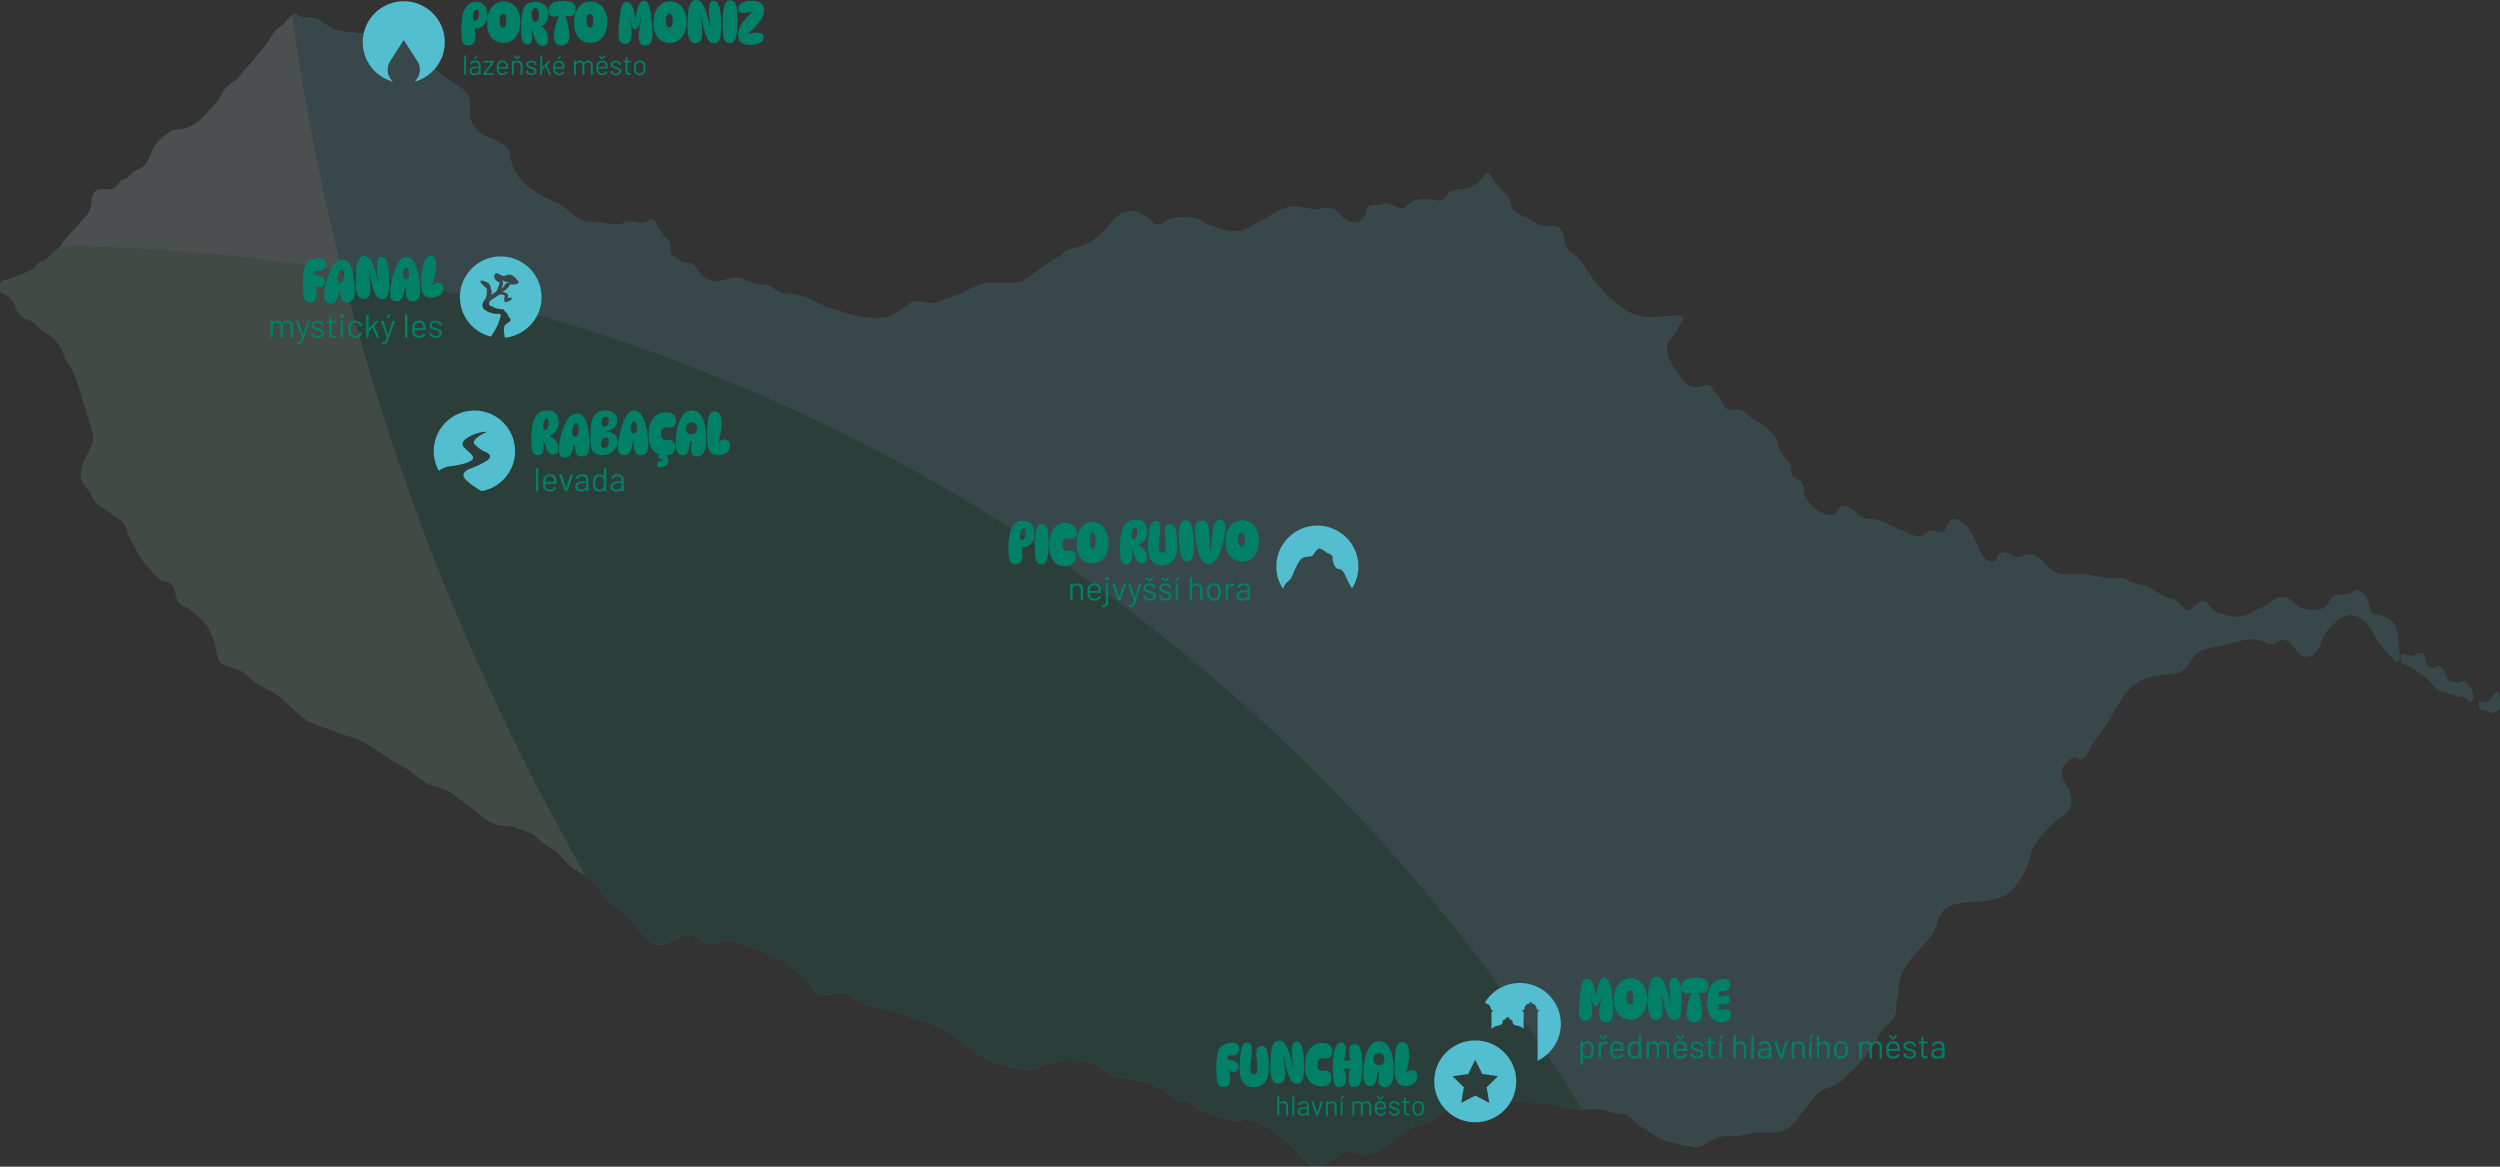 <svg xmlns="http://www.w3.org/2000/svg" xmlns:xlink="http://www.w3.org/1999/xlink" viewBox="0 0 900 420" xmlns:v="https://vecta.io/nano"><rect x="0" y="0" width="900" height="420" fill="#333333" stroke="none"/><g opacity=".15"><g fill="#d4f1f4"><path d="M23.007 127.591c1.057 2.921 3.249 5.404 4.297 8.379l.975 3.087c.821 2.114 1.302 4.311 1.963 6.459l2.15 6.812c.61 1.816 1.477 4.249 1.13 6.264-.414 2.402-1.958 4.381-2.841 6.593-1.419 3.556-2.577 6.081-.234 9.538.58.855 1.416 1.524 1.923 2.432.497.889.74 1.78 1.367 2.617 1.349 1.803 3.224 3.077 5.107 4.265 1.078.679 2.193 1.524 3.264 2.308 2.026 1.484 3.08 2.164 3.588 4.612.528 2.55 2.332 4.492 3.368 6.827 1.056 2.377 2.3 4.166 4.065 6.059 1.652 1.773 2.732 3.647 4.832 4.839 1.158.656 2.605.404 3.652 1.391 2.07 1.955 1.232 5.034 2.959 7.001.759.865 1.89 1.037 2.837 1.589.879.514 1.619 1.254 2.391 1.916 1.958 1.679 4.059 3.402 5.342 5.68.94 1.668 1.571 3.409 2.248 5.243.884 2.389.321 6.414 2.971 7.681 1.501.719 3.157.979 4.716 1.526 2.548.892 4.018 2.486 5.981 4.176 2.154 1.855 4.658 2.813 7.08 4.206 3.538 2.037 6.181 5.137 9.262 7.729.923.776 1.906 1.563 2.933 2.242 2.316 1.53 4.516 2.157 7.131 3.029 2.559.853 4.894 2.101 7.5 2.731 2.436.59 5.295 1.779 7.327 3.125 2.207 1.462 4.797 2.706 6.928 4.399 2.249 1.787 4.408 2.745 6.87 4.187 2.329 1.365 4.287 3.333 6.674 4.867 2.447 1.573 5.09 1.819 7.655 2.823 2.506.98 3.898 2.758 6.116 4.261 2.353 1.594 4.514 3.216 6.742 5.051 2.546 2.098 4.616 3.628 8.054 3.623 2.911-.004 5.178 1.002 7.755 1.903 1.526.534 2.723.979 3.909 2.091.817.765 1.648 1.566 2.521 2.237 2.059 1.583 4.809 2.799 6.482 4.8 1.599 1.914 3.01 3.567 5.217 4.908 2.448 1.487 4.642 2.424 6.72 4.445 1.699 1.652 2.526 3.709 3.96 5.319 1.525 1.71 3.571 3.343 5.442 4.728 2.04 1.511 3.745 3.365 5.232 5.288 1.344 1.738 2.542 3.146 4.111 4.653 1.913 1.836 3.884 3.203 6.552 2.349 1.345-.431 2.344-1.269 3.587-1.732 1.16-.434 2.419-1.127 3.712-1.369 3.936-.736 5.404 1.6 8.603 2.829 1.855.713 3.163-.141 4.868-.633.83-.239 1.913-.449 2.834-.427 1.472.038 2.666.865 3.983 1.379 1.859.724 3.848 1.053 5.695 1.822a139.36 139.36 0 0 1 7.129 3.212c1.214.585 2.55.927 3.678 1.686 1.073.721 1.881 1.769 2.979 2.463 2.448 1.545 3.925 3.906 5.827 6.203.924 1.115 1.873 2.504 3.371 2.73 2.941.447 5.902-.85 8.828-.421 1.369.201 2.407 1.34 3.52 2.044 1.343.85 2.9 1.464 4.378 2.035 2.515.971 5.139 1.579 7.76 2.187l1.196.282 1.306.313 1.216.318 1.011.272c.304.087.603.191.905.285l.482.152c.263.086.53.162.791.255a27.84 27.84 0 0 1 2.128.844c2.342 1.051 5.316 1.653 7.874 2.481 4.48 1.451 7.776 4.92 11.587 7.766 1.855 1.385 3.864 2.602 5.837 3.752 2.807 1.634 7.15 2.993 10.336 3.536 1.555.265 2.876.66 4.372.841 2.922.353 4.558-.703 7.087-1.726 4.548-1.84 11.83-2.372 16.617-.574 2.999 1.127 5.487 3.361 8.453 4.589 1.519.629 3.209.67 4.836 1.153 1.64.488 3.381.356 5.025.847 3.152.94 5.867 1.912 8.716 3.573 1.003.585 2.124 1.247 2.904 2.087.909.976 1.491 2.109 2.968 1.804.608-.125.732-.616 1.492-.578.82.042 1.293.687 1.917 1.161 4.192 3.179 8.981 4.862 14.247 5.752.799.135 1.624.444 2.526.409 1.338-.053 2.202-.552 3.603-.345a17.52 17.52 0 0 1 4.828 1.428c3.109 1.433 5.817 3.618 8.35 5.884 2.552 2.282 4.759 4.671 7.072 7.17 1.974 2.132 4.157 3.1 6.959 1.784 3.366-1.581 6.045-5.386 10.173-4.746 2.676.415 4.638 1.864 7.55.571 5.046-2.24 8.201-6.242 12.987-8.811 1.819-.977 2.918-1.382 4.874-1.743 1.588-.293 2.674-.795 3.982-1.798 4.98-3.819 9.27-6.582 15.813-6.582 4.509 0 8.641.409 13.095.409l2.553-.008c1.524-.005 3.045.006 4.546.081l.427.024c.576.034 1.146.086 1.714.145.161.017.326.022.486.041 1.088.129 2.158.313 3.202.577 4.141 1.048 7.495 1.795 12.032 1.795 2.106 0 4.801-.447 6.851-.01 2.011.427 3.156 1.331 5.17 1.386 1.963.053 3.175.268 4.818 1.533 1.619 1.247 3.022 2.87 4.847 3.834 2.564 1.352 4.801 3.516 7.611 4.383 2.763.853 5.819 1.52 8.688 2.106 1.207.247 2.433.747 3.688.3 1.949-.694 3.803-2.336 5.798-3.16 1.512-.625 2.748-.774 4.547-.771 1.602.001 3.155.088 4.661-.3 3.228-.831 5.318-1.193 8.671-1.033 3.078.146 6.364.071 8.828-2.043 3.993-3.424 6.487-8.664 10.52-12.243 1.917-1.702 4.194-1.903 6.232-2.918 1.605-.8 3.074-2.653 4.467-3.87 3.237-2.829 5.8-5.821 8.332-9.315 1.346-1.855 2.079-3.679 3.12-5.646.814-1.537 2.382-2.422 3.722-3.734 1.773-1.739 1.891-3.682 2.001-6.076.105-2.273.715-4.128.819-6.332.111-2.388.508-3.616 1.488-5.68 2.313-4.876 6.352-8.257 9.762-12.282 2.142-2.528 2.246-4.902 3.495-7.728 2.117-4.792 8.448-4.954 12.927-5.17 3.48-.168 7.155-.633 10.318-2.183 3.266-1.6 5.008-4.777 6.912-7.747 2.309-3.601 2.109-7.777 4.451-11.24 1.856-2.745 4.612-5.547 7.054-7.874 3.219-3.069 6.67-3.283 5.591-8.729-.39-1.971-1.084-3.561-2.206-5.172-1.066-1.532-1.663-3.688-.715-5.395.587-1.059 2.868-3.58 4.093-3.746 1.055-.142 1.111.739 1.937.832 2.448.274 3.62-4.163 4.972-5.984 3.602-4.854 6.838-9.732 9.757-15.017 2.495-4.52 6.487-7.872 11.668-8.846 2.969-.558 5.413-.74 8.548-1.205 3.629-.538 4.655-4.561 6.982-6.754 2.528-2.384 6.358-2.584 9.579-3.264 4.122-.87 8.13-2.736 12.735-2.031 1.676.255 3.554 1.89 5.535 1.438 1.892-.43 2.596-1.966 4.743-1.128 3.281 1.282 4.753 7.723 9.17 5.249 3.255-1.824 3.436-6.598 5.875-9.228 2.224-2.396 5.581-5.868 9.153-5.071 3.183.71 5.505 3.24 6.957 6.128 1.509 3 2.993 5.196 5.471 7.45.775.706 2.467 3.288 3.337 3.077 1.521-.369.365-5.129.334-6.244-.077-2.868-.068-5.926-2.278-8.106-1.31-1.295-2.946-2.017-4.593-2.361-2.815-.59-3.178-.3-3.648-3.212-.377-2.335-.734-3.61-2.768-5.043-2.283-1.608-2.414-.115-4.553.707-1.784.686-4.098-.278-5.63.967-1.199.974-1.544 2.849-2.948 3.833-2.095 1.469-5.811.976-8.101.33-2.677-.754-4.015-3.763-6.685-4.107-2.767-.358-6.002 2.941-8.514 4.179-3.152 1.553-5.503 3.328-9.546 2.969-1.803-.16-3.307-.916-5.07-1.225-2.817-.492-4.009-4.353-6.195-4.527-1.448-.117-4.383 4.246-5.262 3.74-1.963-1.126-3.17-3.625-5.457-4.33-2.962-.914-5.196-2.028-7.671-3.733-2.36-1.628-4.991-1.249-7.524-2.366-1.469-.648-2.022-1.485-3.792-1.583-1.281-.07-2.561.267-3.854.178-3.872-.263-7.436-1.682-11.403-1.485-3.436.17-7.973.408-10.521-2.374-2.629-2.872-4.51-5.88-8.96-4.206-2.456.923-2.294.793-4.538-.498-1.268-.728-3.26-1.087-4.343.011-.734.744.098 1.68-1.28 2.403-1.069.562-2.272.105-3.185-.539-1.544-1.089-2.029-2.731-2.857-4.387-1.386-2.775-2.491-5.838-4.762-8.049-.758-.738-1.908-1.762-3.034-2.07-.091-.025-.18-.046-.27-.06-.022-.003-.041-.009-.059-.012-.111-.018-.221-.028-.331-.027-1.376.023-2.415 1.079-2.805 2.328-.382 1.227-.441 2.53-1.947 2.418-1.496-.111-2.681-1.087-4.216-.376-1.263.585-2.538 1.909-4.018 1.859-2.211-.079-4.808-1.83-6.891-2.543-1.306-.447-2.533-1.035-3.786-1.634-2.075-.992-4.204-2.05-6.575-2.046-2.236.005-3.259-.773-4.865-2.043-1.297-1.026-3.888-3.458-5.749-2.532-1.683.837-1.282 3.351-3.685 3.253-1.768-.073-3.495-.802-4.951-1.838-1.979-1.41-4.872-4.285-4.869-6.746.001-1.39-.161-2.455-1.125-3.578-1.153-1.343-2.92-.626-3.377-2.856-.185-.901-.049-1.881-.29-2.729-.304-1.076-1.072-1.933-1.801-2.774-1.562-1.803-2.391-3.086-2.842-5.396-.406-2.08-1.99-3.828-3.535-5.265-1.612-1.499-3.522-2.398-5.314-3.465-1.628-.969-3.304-3.201-5.143-3.452-1.198-.163-2.514.249-3.693.002-1.157-.242-1.64-1.185-2.14-2.157-.829-1.61-1.13-2.767-2.558-3.926-.908-.737-1.308-2.542-2.552-2.77-1.141-.21-2.218.664-3.371.824-3.94.544-5.511-2.013-7.456-4.713-2.219-3.081-5.449-7.77-3.535-11.707.519-1.067 1.341-1.824 2.095-2.802.762-.987.966-2.048 1.622-3.008.57-.833 2.237-2.302.825-3.384-.778-.597-3.218-.075-4.088-.024-3.524.205-7.129.691-10.634.04-1-.186-1.964-.491-2.899-.889-3.341-1.424-5.863-3.833-8.496-6.234-2.056-1.876-3.898-4.127-5.663-6.303-1.48-1.822-2.646-3.951-3.89-5.961-1.221-1.97-3.622-2.713-5.009-4.555a8.17 8.17 0 0 1-1.433-3.139c-.271-1.282-.066-2.376-.777-3.491-.684-1.073-1.545-1.917-2.742-1.982-1.728-.093-3.18.449-4.847-.142-1.922-.681-3.533-1.938-5.373-2.781-1.547-.71-3.811-1.78-4.775-3.235-.587-.887-.675-2.092-1.148-3.057-.12-.244-.252-.483-.392-.717l-.033-.051c-.128-.217-.266-.428-.408-.637-.509-.751-1.085-1.455-1.712-2.1-.825-.849-1.924-1.809-2.652-2.746-.609-.785-1.05-1.782-1.611-2.633-.864-1.313-1.339-.842-2.41.28-.916.959-1.475 1.801-2.472 2.685-1.705 1.511-3.98 1.749-6.166 2.062-1.431.204-2.75.207-3.888 1.257-.873.805-1.155 1.911-2.352 2.488-1.406.677-2.637.064-4.092-.067-1.356-.122-3.009-.159-4.362-.014-1.301.138-2.491.716-3.55 1.512-1.224.922-1.631 1.877-3.337 1.528-1.741-.356-3.3-1.807-5.123-1.716-.912.045-1.605.598-2.467.708-.985.126-1.959-.265-2.954.055-1.316.424-1.059 1.285-1.456 2.361-.681 1.838-2.26 3.753-4.194 3.713a6.79 6.79 0 0 1-5.245-2.659c-1.658-2.155-3.62-2.689-6.383-2.33-2.55.33-5.384.15-7.916-.464-3.076-.746-5.48.249-8.307 1.491-1.314.577-2.244 1.255-3.427 2.019-1.003.648-2.107.916-3.159 1.514-1.952 1.11-3.846 2.73-6.035 3.36-2.029.583-4.642.212-6.694-.19-1.822-.357-3.491-1.114-5.138-1.73-2.316-.867-4.136-2.553-6.652-2.756-2.833-.229-6.364-.21-8.733 1.079-1.158.629-2.06 1.692-3.542 1.509-1.389-.172-1.798-1.148-2.891-2.002-2.187-1.708-4.449-3.199-7.478-2.763-4.894.703-6.739 5.594-10.264 8.514-2.14 1.774-4.186 3.091-6.79 4.014-1.453.515-3.028.654-4.444 1.282-1.526.677-2.427 1.977-3.881 2.775-4.437 2.433-8.182 5.626-12.36 8.238-2.433 1.522-5.192.909-8.062.912-1.473.002-3.033-.153-4.497 0-2.787.291-5.481 1.571-7.947 2.791-1.459.723-2.866 1.256-4.331 1.911-1.6.713-3.034 1.106-4.756 1.705-1.592.554-2.952 1.069-4.652.868-1.508-.178-2.974-.888-4.51-.746-1.48.136-2.357 1.036-3.565 1.873-1.234.856-2.219 1.844-3.553 2.536-3.597 1.864-6.782 1.85-10.71 1.447-2.341-.24-4.515-.417-6.691-1.215-2.041-.75-4.125-1.63-6.33-2.077-2.137-.434-3.814-1.79-5.732-2.662-2.387-1.085-4.587-1.803-7.074-2.342-1.267-.275-2.779-.094-3.972-.405-1.234-.322-2.217-.793-3.28-1.472-1.134-.726-2.179-1.424-3.472-1.535-1.437-.123-2.709-.105-4.033-.534-2.634-.851-4.205-2.534-7.124-1.974-2.827.543-6.262 1.782-9.111.673-2.466-.96-3.206-2.701-4.83-4.731-1.213-1.519-1.644-1.032-3.42-1.325-1.366-.225-1.956-.995-3.062-1.739-1.245-.838-2.306-.732-2.428-2.389-.105-1.419.459-2.417-.441-3.606-.617-.817-1.619-1.472-2.212-2.334-.721-1.048-1.315-2.229-2.004-3.219-.499-.715-1.191-2.3-2.126-2.376-1.034-.084-1.843 1.324-3.172 1.362-1.318.038-2.487-.547-3.981-.545-.733.001-1.425-.03-2.11.144-.562.143-.941.522-1.432.642-2.562.626-5.87-.146-8.197-.646-1.348-.29-2.813.079-4.191-.134-1.45-.225-3.514-1.387-4.709-2.245-1.773-1.272-3.467-2.959-5.515-4.086-2.263-1.246-4.397-1.943-6.55-3.208-4.018-2.362-8.227-5.356-9.851-9.918-.371-1.043-.892-2.126-1.167-3.185-.306-1.175-.005-2.445-.804-3.442-1.451-1.811-3.715-2.944-5.747-3.744-2.206-.87-4.378-1.564-5.71-3.567-.623-.937-1.365-1.702-1.78-2.762-1.382-3.527.891-7.564-2.102-10.686-1.465-1.529-3.421-2.467-5.104-3.717-2.74-2.036-5.249-3.597-7.772-5.999-1.522-1.45-3.699-2.982-4.868-4.824-.66-1.042-1.124-2.214-1.341-3.445-.265-1.501.399-2.357.719-3.651.397-1.601.035-2.585-1.799-2.338-1.487.201-2.255.482-3.676-.014-1.919-.671-3.646-.79-5.232.633-1.413 1.269-3.274 2.342-5.328 2.343-1.391 0-2.728-.041-4.096-.097-1.356-.056-2.657-.343-4.088-.414-1.25-.062-2.441-.204-3.627-.556-.875-.26-1.79-.767-2.559-1.252-.83-.524-1.73-.916-2.539-1.41-.78-.475-1.254-1.02-2.124-1.412-1.037-.466-1.878-.477-3.063-.477-1.069 0-2.059-.081-3.017-.451-.965-.373-1.513-1.389-2.603-.649-.686.466-1.469 1.389-2.08 1.971-.746.711-1.229 1.592-2.098 2.118a9.18 9.18 0 0 0-3.387 3.567c-.969 1.779-2.205 3.336-3.534 4.834-1.097 1.235-2.115 2.646-3.194 3.986-1.467 1.821-3.27 3.495-4.627 5.376-1.415 1.961-3.74 2.774-5.274 4.653-1.162 1.424-1.762 3.154-2.944 4.599-1.2 1.469-2.543 2.891-3.836 4.295-1.053 1.145-2.285 2.5-3.572 3.442-1.539 1.125-3.71 2.092-5.489 2.394-1.068.181-2.259.045-3.268.431-.787.301-1.55.961-2.226 1.458-1.267.933-2.719 2.07-3.674 3.353-1.941 2.606-2.143 5.823-4.501 8.06-.911.864-2.096 1.027-3.131 1.68-1.052.664-1.811 1.559-2.651 2.365-.664.638-1.517.686-2.267 1.129-.65.382-.784.713-1.199 1.342-.697 1.054-1.46 1.633-2.748 1.774-1.713.188-3.631-.371-5.183.604-1.906 1.198-1.317 4.145-1.874 5.991-.411 1.365-1.184 2.498-2.176 3.647-2.306 2.67-4.647 5.153-6.939 7.796-1.153 1.33-1.881 3.019-3.348 3.981-.713.468-1.354.944-1.989 1.586-.604.61-1.047 1.489-1.766 1.958-.738.481-1.726.375-2.485.945-.655.492-.997 1.299-1.528 1.891-.667.746-1.467 1.015-2.326 1.337-.785.294-1.552.811-2.328 1.069-1.649.548-3.334 1.207-5.019 1.812-.777.279-1.828.172-2.375.918-.458.625-.424 2.429-.153 3.134.345.9 1.238 1.031 2.014 1.458.935.514 1.595 1.091 2.199 1.944 1.093 1.541 1.5 3.903 2.809 5.287 1.258 1.328 3.299 1.513 4.716 2.495 1.504 1.042 2.274 2.718 3.992 3.525 3.687 1.731 5.738 4.415 7.078 8.122z"/><use xlink:href="#B"/><use xlink:href="#C"/></g><path d="M21.734 88.554c-.449.594-.94 1.144-1.569 1.556-.713.468-1.354.944-1.989 1.586-.604.61-1.047 1.489-1.766 1.958-.738.481-1.726.375-2.485.945-.655.492-.997 1.299-1.528 1.891-.667.746-1.467 1.015-2.326 1.337-.785.294-1.552.811-2.328 1.069l-5.019 1.812c-.777.279-1.828.172-2.375.918-.458.625-.424 2.429-.153 3.134.345.9 1.238 1.031 2.014 1.458.935.514 1.595 1.091 2.199 1.944 1.093 1.541 1.5 3.903 2.809 5.287 1.258 1.328 3.299 1.513 4.716 2.495 1.504 1.042 2.274 2.718 3.992 3.525 3.687 1.731 5.738 4.415 7.078 8.122 1.057 2.921 3.249 5.404 4.297 8.379.345.98.575 2.057.975 3.087.821 2.114 1.302 4.311 1.963 6.459l2.15 6.812c.61 1.816 1.477 4.249 1.13 6.264-.414 2.402-1.958 4.381-2.841 6.593-1.419 3.556-2.577 6.081-.234 9.538.58.855 1.416 1.524 1.923 2.432.497.889.74 1.78 1.367 2.617 1.349 1.803 3.224 3.077 5.107 4.265 1.078.679 2.193 1.524 3.264 2.308 2.026 1.484 3.08 2.164 3.588 4.612.528 2.55 2.332 4.492 3.368 6.827 1.056 2.377 2.3 4.166 4.065 6.059 1.652 1.773 2.732 3.647 4.832 4.839 1.158.656 2.605.404 3.652 1.391 2.07 1.955 1.232 5.034 2.959 7.001.759.865 1.89 1.037 2.837 1.589.879.514 1.619 1.254 2.391 1.916 1.958 1.679 4.059 3.402 5.342 5.68.94 1.668 1.571 3.409 2.248 5.243.884 2.389.321 6.414 2.971 7.681 1.501.719 3.157.979 4.716 1.526 2.548.892 4.018 2.486 5.981 4.176 2.154 1.855 4.658 2.813 7.08 4.206 3.538 2.037 6.181 5.137 9.262 7.729.923.776 1.906 1.563 2.933 2.242 2.316 1.53 4.516 2.157 7.131 3.029 2.559.853 4.894 2.101 7.5 2.731 2.436.59 5.295 1.779 7.327 3.125 2.207 1.462 4.797 2.706 6.928 4.399 2.249 1.787 4.408 2.745 6.87 4.187 2.329 1.365 4.287 3.333 6.674 4.867 2.447 1.573 5.09 1.819 7.655 2.823 2.506.98 3.898 2.758 6.116 4.261 2.353 1.594 4.514 3.216 6.742 5.051 2.546 2.098 4.616 3.628 8.054 3.623 2.911-.004 5.178 1.002 7.755 1.903 1.526.534 2.723.979 3.909 2.091.817.765 1.648 1.566 2.521 2.237 2.059 1.583 4.809 2.799 6.482 4.8 1.599 1.914 3.01 3.567 5.217 4.908 2.448 1.487 4.642 2.424 6.72 4.445 1.699 1.652 2.526 3.709 3.96 5.319 1.525 1.71 3.571 3.343 5.442 4.728 2.04 1.511 3.745 3.365 5.232 5.288 1.344 1.738 2.542 3.146 4.111 4.653 1.913 1.836 3.884 3.203 6.552 2.349 1.345-.431 2.344-1.269 3.587-1.732 1.16-.434 2.419-1.127 3.712-1.369 3.936-.736 5.404 1.6 8.603 2.829 1.855.713 3.163-.141 4.868-.633.83-.239 1.913-.449 2.834-.427 1.472.038 2.666.865 3.983 1.379 1.859.724 3.848 1.053 5.695 1.822a139.36 139.36 0 0 1 7.129 3.212c1.214.585 2.55.927 3.678 1.686 1.073.721 1.881 1.769 2.979 2.463 2.448 1.545 3.925 3.906 5.827 6.203.924 1.115 1.873 2.504 3.371 2.73 2.941.447 5.902-.85 8.828-.421 1.369.201 2.407 1.34 3.52 2.044 1.343.85 2.9 1.464 4.378 2.035 2.515.971 5.139 1.579 7.76 2.187l1.196.282 1.306.313 1.216.318 1.011.272c.304.087.603.191.905.285l.482.152c.263.086.53.162.791.255a27.84 27.84 0 0 1 2.128.844c2.342 1.051 5.316 1.653 7.874 2.481 4.48 1.451 7.776 4.92 11.587 7.766 1.855 1.385 3.864 2.602 5.837 3.752 2.807 1.634 7.15 2.993 10.336 3.536 1.555.265 2.876.66 4.372.841 2.922.353 4.558-.703 7.087-1.726 4.548-1.84 11.83-2.372 16.617-.574 2.999 1.127 5.487 3.361 8.453 4.589 1.519.629 3.209.67 4.836 1.153 1.64.488 3.381.356 5.025.847 3.152.94 5.867 1.912 8.716 3.573 1.003.585 2.124 1.247 2.904 2.087.909.976 1.491 2.109 2.968 1.804.608-.125.732-.616 1.492-.578.82.042 1.293.687 1.917 1.161 4.192 3.179 8.981 4.862 14.247 5.752.799.135 1.624.444 2.526.409 1.338-.053 2.202-.552 3.603-.345a17.52 17.52 0 0 1 4.828 1.428c3.109 1.433 5.817 3.618 8.35 5.884 2.552 2.282 4.759 4.671 7.072 7.17 1.974 2.132 4.157 3.1 6.959 1.784 3.366-1.581 6.045-5.386 10.173-4.746 2.676.415 4.638 1.864 7.55.571 5.046-2.24 8.201-6.242 12.987-8.811 1.819-.977 2.918-1.382 4.874-1.743 1.588-.293 2.674-.795 3.982-1.798 4.98-3.819 9.27-6.582 15.813-6.582 4.509 0 8.641.409 13.095.409l2.553-.008c1.524-.005 3.045.006 4.546.081l.427.024c.576.034 1.146.086 1.714.145.161.017.326.022.486.041 1.088.129 2.158.313 3.202.577 3.947.999 7.191 1.716 11.414 1.782C455.748 213.663 251.685 90.845 21.734 88.554z" fill="#9dcfae"/><g fill="#52bfd0"><path d="M673.785 377.234c1.346-1.855 2.079-3.679 3.12-5.646.814-1.537 2.382-2.422 3.722-3.734 1.773-1.739 1.891-3.682 2.001-6.076.105-2.273.715-4.128.819-6.332.111-2.388.508-3.616 1.488-5.68 2.313-4.876 6.352-8.257 9.762-12.282 2.142-2.528 2.246-4.902 3.495-7.728 2.117-4.792 8.448-4.954 12.927-5.17 3.48-.168 7.155-.633 10.318-2.183 3.266-1.6 5.008-4.777 6.912-7.747 2.309-3.601 2.109-7.777 4.451-11.24 1.856-2.745 4.612-5.547 7.054-7.874 3.219-3.069 6.67-3.283 5.591-8.729-.39-1.971-1.084-3.561-2.206-5.172-1.066-1.532-1.663-3.688-.715-5.395.587-1.059 2.868-3.58 4.093-3.746 1.055-.142 1.111.739 1.937.832 2.448.274 3.62-4.163 4.972-5.984 3.602-4.854 6.838-9.732 9.757-15.017 2.495-4.52 6.487-7.872 11.668-8.846 2.969-.558 5.413-.74 8.548-1.205 3.629-.538 4.655-4.561 6.982-6.754 2.528-2.384 6.358-2.584 9.579-3.264 4.122-.87 8.13-2.736 12.735-2.031 1.676.255 3.554 1.89 5.535 1.438 1.892-.43 2.596-1.966 4.743-1.128 3.281 1.282 4.753 7.723 9.17 5.249 3.255-1.824 3.436-6.598 5.875-9.228 2.224-2.396 5.581-5.868 9.153-5.071 3.183.71 5.505 3.24 6.957 6.128 1.509 3 2.993 5.196 5.471 7.45.775.706 2.467 3.288 3.337 3.077 1.521-.369.365-5.129.334-6.244-.077-2.868-.068-5.926-2.278-8.106-1.31-1.295-2.946-2.017-4.593-2.361-2.815-.59-3.178-.3-3.648-3.212-.377-2.335-.734-3.61-2.768-5.043-2.283-1.608-2.414-.115-4.553.707-1.784.686-4.098-.278-5.63.967-1.199.974-1.544 2.849-2.948 3.833-2.095 1.469-5.811.976-8.101.33-2.677-.754-4.015-3.763-6.685-4.107-2.767-.358-6.002 2.941-8.514 4.179-3.152 1.553-5.503 3.328-9.546 2.969-1.803-.16-3.307-.916-5.07-1.225-2.817-.492-4.009-4.353-6.195-4.527-1.448-.117-4.383 4.246-5.262 3.74-1.963-1.126-3.17-3.625-5.457-4.33-2.962-.914-5.196-2.028-7.671-3.733-2.36-1.628-4.991-1.249-7.524-2.366-1.469-.648-2.022-1.485-3.792-1.583-1.281-.07-2.561.267-3.854.178-3.872-.263-7.436-1.682-11.403-1.485-3.436.17-7.973.408-10.521-2.374-2.629-2.872-4.51-5.88-8.96-4.206-2.456.923-2.294.793-4.538-.498-1.268-.728-3.26-1.087-4.343.011-.734.744.098 1.68-1.28 2.403-1.069.562-2.272.105-3.185-.539-1.544-1.089-2.029-2.731-2.857-4.387-1.386-2.775-2.491-5.838-4.762-8.049-.758-.738-1.908-1.762-3.034-2.07-.091-.025-.18-.046-.27-.06-.022-.003-.041-.009-.059-.012-.111-.018-.221-.028-.331-.027-1.376.023-2.415 1.079-2.805 2.328-.382 1.227-.441 2.53-1.947 2.418-1.496-.111-2.681-1.087-4.216-.376-1.263.585-2.538 1.909-4.018 1.859-2.211-.079-4.808-1.83-6.891-2.543-1.306-.447-2.533-1.035-3.786-1.634-2.075-.992-4.204-2.05-6.575-2.046-2.236.005-3.259-.773-4.865-2.043-1.297-1.026-3.888-3.458-5.749-2.532-1.683.837-1.282 3.351-3.685 3.253-1.768-.073-3.495-.802-4.951-1.838-1.979-1.41-4.872-4.285-4.869-6.746.001-1.39-.161-2.455-1.125-3.578-1.153-1.343-2.92-.626-3.377-2.856-.185-.901-.049-1.881-.29-2.729-.304-1.076-1.072-1.933-1.801-2.774-1.562-1.803-2.391-3.086-2.842-5.396-.406-2.08-1.99-3.828-3.535-5.265-1.612-1.499-3.522-2.398-5.314-3.465-1.628-.969-3.304-3.201-5.143-3.452-1.198-.163-2.514.249-3.693.002-1.157-.242-1.64-1.185-2.14-2.157-.829-1.61-1.13-2.767-2.558-3.926-.908-.737-1.308-2.542-2.552-2.77-1.141-.21-2.218.664-3.371.824-3.94.544-5.511-2.013-7.456-4.713-2.219-3.081-5.449-7.77-3.535-11.707.519-1.067 1.341-1.824 2.095-2.802.762-.987.966-2.048 1.622-3.008.57-.833 2.237-2.302.825-3.384-.778-.597-3.218-.075-4.088-.024-3.524.205-7.129.691-10.634.04-1-.186-1.964-.491-2.899-.889-3.341-1.424-5.863-3.833-8.496-6.234-2.056-1.876-3.898-4.127-5.663-6.303-1.48-1.822-2.646-3.951-3.89-5.961-1.221-1.97-3.622-2.713-5.009-4.555a8.17 8.17 0 0 1-1.433-3.139c-.271-1.282-.066-2.376-.777-3.491-.684-1.073-1.545-1.917-2.742-1.982-1.728-.093-3.18.449-4.847-.142-1.922-.681-3.533-1.938-5.373-2.781-1.547-.71-3.811-1.78-4.775-3.235-.587-.887-.675-2.092-1.148-3.057-.12-.244-.252-.483-.392-.717l-.033-.051c-.128-.217-.266-.428-.408-.637-.509-.751-1.085-1.455-1.712-2.1-.825-.849-1.924-1.809-2.652-2.746-.609-.785-1.05-1.782-1.611-2.633-.864-1.313-1.339-.842-2.41.28-.916.959-1.475 1.801-2.472 2.685-1.705 1.511-3.98 1.749-6.166 2.062-1.431.204-2.75.207-3.888 1.257-.873.805-1.155 1.911-2.352 2.488-1.406.677-2.637.064-4.092-.067-1.356-.122-3.009-.159-4.362-.014-1.301.138-2.491.716-3.55 1.512-1.224.922-1.631 1.877-3.337 1.528-1.741-.356-3.3-1.807-5.123-1.716-.912.045-1.605.598-2.467.708-.985.126-1.959-.265-2.954.055-1.316.424-1.059 1.285-1.456 2.361-.681 1.838-2.26 3.753-4.194 3.713a6.79 6.79 0 0 1-5.245-2.659c-1.658-2.155-3.62-2.689-6.383-2.33-2.55.33-5.384.15-7.916-.464-3.076-.746-5.48.249-8.307 1.491-1.314.577-2.244 1.255-3.427 2.019-1.003.648-2.107.916-3.159 1.514-1.952 1.11-3.846 2.73-6.035 3.36-2.029.583-4.642.212-6.694-.19-1.822-.357-3.491-1.114-5.138-1.73-2.316-.867-4.136-2.553-6.652-2.756-2.833-.229-6.364-.21-8.733 1.079-1.158.629-2.06 1.692-3.542 1.509-1.389-.172-1.798-1.148-2.891-2.002-2.187-1.708-4.449-3.199-7.478-2.763-4.894.703-6.739 5.594-10.264 8.514-2.14 1.774-4.186 3.091-6.79 4.014-1.453.515-3.028.654-4.444 1.282-1.526.677-2.427 1.977-3.881 2.775-4.437 2.433-8.182 5.626-12.36 8.238-2.433 1.522-5.192.909-8.062.912-1.473.002-3.033-.153-4.497 0-2.787.291-5.481 1.571-7.947 2.791-1.459.723-2.866 1.256-4.331 1.911-1.6.713-3.034 1.106-4.756 1.705-1.592.554-2.952 1.069-4.652.868-1.508-.178-2.974-.888-4.51-.746-1.48.136-2.357 1.036-3.565 1.873-1.234.856-2.219 1.844-3.553 2.536-3.597 1.864-6.782 1.85-10.71 1.447-2.341-.24-4.515-.417-6.691-1.215-2.041-.75-4.125-1.63-6.33-2.077-2.137-.434-3.814-1.79-5.732-2.662-2.387-1.085-4.587-1.803-7.074-2.342-1.267-.275-2.779-.094-3.972-.405-1.234-.322-2.217-.793-3.28-1.472-1.134-.726-2.179-1.424-3.472-1.535-1.437-.123-2.709-.105-4.033-.534-2.634-.851-4.205-2.534-7.124-1.974-2.827.543-6.262 1.782-9.111.673-2.466-.96-3.206-2.701-4.83-4.731-1.213-1.519-1.644-1.032-3.42-1.325-1.366-.225-1.956-.995-3.062-1.739-1.245-.838-2.306-.732-2.428-2.389-.105-1.419.459-2.417-.441-3.606-.617-.817-1.619-1.472-2.212-2.334-.721-1.048-1.315-2.229-2.004-3.219-.499-.715-1.191-2.3-2.126-2.376-1.034-.084-1.843 1.324-3.172 1.362-1.318.038-2.487-.547-3.981-.545-.733.001-1.425-.03-2.11.144-.562.143-.941.522-1.432.642-2.562.626-5.87-.146-8.197-.646-1.348-.29-2.813.079-4.191-.134-1.45-.225-3.514-1.387-4.709-2.245-1.773-1.272-3.467-2.959-5.515-4.086-2.263-1.246-4.397-1.943-6.55-3.208-4.018-2.362-8.227-5.356-9.851-9.918-.371-1.043-.892-2.126-1.167-3.185-.306-1.175-.005-2.445-.804-3.442-1.451-1.811-3.715-2.944-5.747-3.744-2.206-.87-4.378-1.564-5.71-3.567-.623-.937-1.365-1.702-1.78-2.762-1.382-3.527.891-7.564-2.102-10.686-1.465-1.529-3.421-2.467-5.104-3.717-2.74-2.036-5.249-3.597-7.772-5.999-1.522-1.45-3.699-2.982-4.868-4.824-.66-1.042-1.124-2.214-1.341-3.445-.265-1.501.399-2.357.719-3.651.397-1.601.035-2.585-1.799-2.338-1.487.201-2.255.482-3.676-.014-1.919-.671-3.646-.79-5.232.633-1.413 1.269-3.274 2.342-5.328 2.343-1.391 0-2.728-.041-4.096-.097-1.356-.056-2.657-.343-4.088-.414-1.25-.062-2.441-.204-3.627-.556-.875-.26-1.79-.767-2.559-1.252-.83-.524-1.73-.916-2.539-1.41-.78-.475-1.254-1.02-2.124-1.412-1.037-.466-1.878-.477-3.063-.477-1.069 0-2.059-.081-3.017-.451-.965-.373-1.513-1.389-2.603-.649-.074.05-.151.122-.227.181 15.625 111.739 52.245 216.249 105.584 309.695 1.103.667 2.161 1.402 3.19 2.402 1.699 1.652 2.526 3.709 3.96 5.319 1.525 1.71 3.571 3.343 5.442 4.728 2.04 1.511 3.745 3.365 5.232 5.288 1.344 1.738 2.542 3.146 4.111 4.653 1.913 1.836 3.884 3.203 6.552 2.349 1.345-.431 2.344-1.269 3.587-1.732 1.16-.434 2.419-1.127 3.712-1.369 3.936-.736 5.404 1.6 8.603 2.829 1.855.713 3.163-.141 4.868-.633.83-.239 1.913-.449 2.834-.427 1.472.038 2.666.865 3.983 1.379 1.859.724 3.848 1.053 5.695 1.822a139.36 139.36 0 0 1 7.129 3.212c1.214.585 2.55.927 3.678 1.686 1.073.721 1.881 1.769 2.979 2.463 2.448 1.545 3.925 3.906 5.827 6.203.924 1.115 1.873 2.504 3.371 2.73 2.941.447 5.902-.85 8.828-.421 1.369.201 2.407 1.34 3.52 2.044 1.343.85 2.9 1.464 4.378 2.035 2.515.971 5.139 1.579 7.76 2.187l1.196.282 1.306.313 1.216.318 1.011.272c.304.087.603.191.905.285l.482.152c.263.086.53.162.791.255a27.84 27.84 0 0 1 2.128.844c2.342 1.051 5.316 1.653 7.874 2.481 4.48 1.451 7.776 4.92 11.587 7.766 1.855 1.385 3.864 2.602 5.837 3.752 2.807 1.634 7.15 2.993 10.336 3.536 1.555.265 2.876.66 4.372.841 2.922.353 4.558-.703 7.087-1.726 4.548-1.84 11.83-2.372 16.617-.574 2.999 1.127 5.487 3.361 8.453 4.589 1.519.629 3.209.67 4.836 1.153 1.64.488 3.381.356 5.025.847 3.152.94 5.867 1.912 8.716 3.573 1.003.585 2.124 1.247 2.904 2.087.909.976 1.491 2.109 2.968 1.804.608-.125.732-.616 1.492-.578.82.042 1.293.687 1.917 1.161 4.192 3.179 8.981 4.862 14.247 5.752.799.135 1.624.444 2.526.409 1.338-.053 2.202-.552 3.603-.345a17.52 17.52 0 0 1 4.828 1.428c3.109 1.433 5.817 3.618 8.35 5.884 2.552 2.282 4.759 4.671 7.072 7.17 1.974 2.132 4.157 3.1 6.959 1.784 3.366-1.581 6.045-5.386 10.173-4.746 2.676.415 4.638 1.864 7.55.571 5.046-2.24 8.201-6.242 12.987-8.811 1.819-.977 2.918-1.382 4.874-1.743 1.588-.293 2.674-.795 3.982-1.798 4.98-3.819 9.27-6.582 15.813-6.582 4.509 0 8.641.409 13.095.409l2.553-.008c1.524-.005 3.045.006 4.546.081l.427.024c.576.034 1.146.086 1.714.145.161.017.326.022.486.041 1.088.129 2.158.313 3.202.577 4.141 1.048 7.495 1.795 12.032 1.795 2.106 0 4.801-.447 6.851-.01 2.011.427 3.156 1.331 5.17 1.386 1.963.053 3.175.268 4.818 1.533 1.619 1.247 3.022 2.87 4.847 3.834 2.564 1.352 4.801 3.516 7.611 4.383 2.763.853 5.819 1.52 8.688 2.106 1.207.247 2.433.747 3.688.3 1.949-.694 3.803-2.336 5.798-3.16 1.512-.625 2.748-.774 4.547-.771 1.602.001 3.155.088 4.661-.3 3.228-.831 5.318-1.193 8.671-1.033 3.078.146 6.364.071 8.828-2.043 3.993-3.424 6.487-8.664 10.52-12.243 1.917-1.702 4.194-1.903 6.232-2.918 1.605-.8 3.074-2.653 4.467-3.87 3.237-2.829 5.8-5.821 8.332-9.315z"/><use xlink:href="#C"/><use xlink:href="#B"/></g><path d="M123.133 97.512c19.479 77.342 49.247 150.365 87.665 217.662 1.083.659 2.124 1.384 3.136 2.368 1.699 1.652 2.526 3.709 3.96 5.319 1.525 1.71 3.571 3.343 5.442 4.728 2.04 1.511 3.745 3.365 5.232 5.288 1.344 1.738 2.542 3.146 4.111 4.653 1.913 1.836 3.884 3.203 6.552 2.349 1.345-.431 2.344-1.269 3.587-1.732 1.16-.434 2.419-1.127 3.712-1.369 3.936-.736 5.404 1.6 8.603 2.829 1.855.713 3.163-.141 4.868-.633.83-.239 1.913-.449 2.834-.427 1.472.038 2.666.865 3.983 1.379 1.859.724 3.848 1.053 5.695 1.822a139.36 139.36 0 0 1 7.129 3.212c1.214.585 2.55.927 3.678 1.686 1.073.721 1.881 1.769 2.979 2.463 2.448 1.545 3.925 3.906 5.827 6.203.924 1.115 1.873 2.504 3.371 2.73 2.941.447 5.902-.85 8.828-.421 1.369.201 2.407 1.34 3.52 2.044 1.343.85 2.9 1.464 4.378 2.035 2.515.971 5.139 1.579 7.76 2.187l1.196.282 1.306.313 1.216.318 1.011.272c.304.087.603.191.905.285l.482.152c.263.086.53.162.791.255a27.84 27.84 0 0 1 2.128.844c2.342 1.051 5.316 1.653 7.874 2.481 4.48 1.451 7.776 4.92 11.587 7.766 1.855 1.385 3.864 2.602 5.837 3.752 2.807 1.634 7.15 2.993 10.336 3.536 1.555.265 2.876.66 4.372.841 2.922.353 4.558-.703 7.087-1.726 4.548-1.84 11.83-2.372 16.617-.574 2.999 1.127 5.487 3.361 8.453 4.589 1.519.629 3.209.67 4.836 1.153 1.64.488 3.381.356 5.025.847 3.152.94 5.867 1.912 8.716 3.573 1.003.585 2.124 1.247 2.904 2.087.909.976 1.491 2.109 2.968 1.804.608-.125.732-.616 1.492-.578.82.042 1.293.687 1.917 1.161 4.192 3.179 8.981 4.862 14.247 5.752.799.135 1.624.444 2.526.409 1.338-.053 2.202-.552 3.603-.345a17.52 17.52 0 0 1 4.828 1.428c3.109 1.433 5.817 3.618 8.35 5.884 2.552 2.282 4.759 4.671 7.072 7.17 1.974 2.132 4.157 3.1 6.959 1.784 3.366-1.581 6.045-5.386 10.173-4.746 2.676.415 4.638 1.864 7.55.571 5.046-2.24 8.201-6.242 12.987-8.811 1.819-.977 2.918-1.382 4.874-1.743 1.588-.293 2.674-.795 3.982-1.798 4.98-3.819 9.27-6.582 15.813-6.582 4.509 0 8.641.409 13.095.409l2.553-.008c1.524-.005 3.045.006 4.546.081l.427.024c.576.034 1.146.086 1.714.145.161.017.326.022.486.041 1.088.129 2.158.313 3.202.577 3.947.999 7.191 1.716 11.415 1.782-96.657-157.857-258.635-270.278-446.308-301.832z" fill="#008166"/></g><g fill="#008167"><path d="M463.219 396.909c.317.313.476.733.476 1.26v3.298c0 .067-.034.1-.101.1h-.51c-.066 0-.1-.033-.1-.1v-3.158c0-.366-.112-.667-.335-.9s-.512-.349-.866-.349c-.368 0-.665.113-.892.34s-.34.523-.34.89v3.178c0 .067-.033.1-.1.1h-.51c-.067 0-.101-.033-.101-.1v-6.796c0-.067.033-.1.101-.1h.51c.066 0 .1.033.1.1v2.369c0 .013.005.023.016.03s.018.003.024-.01c.294-.413.744-.62 1.352-.62.534 0 .959.157 1.276.469zm2.017 4.558v-6.796c0-.067.033-.1.101-.1h.51c.066 0 .1.033.1.1v6.796c0 .067-.033.1-.1.1h-.51c-.067 0-.101-.033-.101-.1zm5.447-4.578c.327.307.49.713.49 1.22v3.358c0 .067-.033.1-.1.1h-.51c-.067 0-.101-.033-.101-.1v-.409c0-.014-.005-.023-.015-.03s-.022-.003-.035.01a1.56 1.56 0 0 1-.651.454c-.267.103-.563.155-.891.155-.474 0-.871-.12-1.191-.36s-.481-.607-.481-1.099c0-.5.182-.895.546-1.184s.869-.435 1.516-.435h1.161c.027 0 .04-.013.04-.04v-.38c0-.34-.095-.608-.285-.805s-.485-.295-.886-.295c-.32 0-.581.061-.781.185s-.324.295-.37.515c-.021.066-.061.097-.12.09l-.541-.07c-.073-.014-.104-.04-.09-.08.053-.373.253-.676.6-.91s.781-.35 1.301-.35c.601 0 1.065.154 1.392.46zm-.651 3.853c.286-.196.43-.461.43-.794v-.779c0-.027-.013-.04-.04-.04h-1.051c-.44 0-.794.09-1.061.27s-.401.429-.401.75c0 .293.102.515.305.665s.469.225.796.225c.394 0 .734-.099 1.022-.295zm3.734.745l-1.641-4.867-.01-.04c0-.046.029-.07.09-.07h.571c.06 0 .1.027.119.08l1.251 3.918c.007.014.017.02.03.02s.023-.006.03-.02l1.251-3.918c.02-.053.06-.08.12-.08l.57.01c.073 0 .101.037.08.11l-1.641 4.857c-.021.054-.06.08-.12.08h-.581c-.06 0-.1-.026-.12-.08zm6.963-4.578c.317.313.476.733.476 1.26v3.298c0 .067-.034.1-.101.1h-.51c-.066 0-.1-.033-.1-.1v-3.158c0-.366-.112-.667-.335-.9s-.512-.349-.866-.349c-.368 0-.665.113-.892.34s-.34.523-.34.89v3.178c0 .067-.033.1-.1.1h-.51c-.067 0-.101-.033-.101-.1v-4.857c0-.066.033-.1.101-.1h.51c.066 0 .1.034.1.1v.43c0 .013.005.023.016.03s.018.003.024-.01c.294-.413.744-.62 1.352-.62.534 0 .959.157 1.276.469zm1.867-1.094c-.014-.023-.011-.052.01-.085l.6-1.09c.021-.046.061-.07.12-.07h.451c.04 0 .065.012.075.035s.005.052-.016.085l-.68 1.089c-.033.047-.073.07-.12.07h-.36c-.04 0-.067-.011-.08-.035zm.05 5.652v-4.857c0-.066.033-.1.1-.1h.51c.067 0 .101.034.101.1v4.857c0 .067-.033.1-.101.1h-.51c-.066 0-.1-.033-.1-.1z"/><use xlink:href="#D"/><use xlink:href="#E"/><use xlink:href="#F"/><use xlink:href="#G"/><use xlink:href="#H"/></g><path d="M145.357.453c-8.154 0-14.765 6.599-14.765 14.74 0 6.814 4.638 12.532 10.929 14.22-1.195-1.06-1.962-2.589-1.962-4.31a5.76 5.76 0 0 1 1.156-3.469h0l4.641-7.225 4.641 7.225h0a5.76 5.76 0 0 1 1.157 3.469c0 1.721-.767 3.25-1.962 4.31 6.291-1.688 10.929-7.406 10.929-14.22 0-8.141-6.61-14.74-14.765-14.74z" fill="#52bed0"/><g fill="#008167"><use xlink:href="#I"/><use xlink:href="#J"/><path d="M189.682 15.932c-.533 0-.951-.198-1.254-.594s-.515-1.043-.637-1.943-.184-2.097-.184-3.594c0-1.713.083-3.152.248-4.318s.429-2.079.79-2.742c.274-.504.608-.907 1.005-1.209s.844-.518 1.34-.648 1.034-.194 1.611-.194c1.47 0 2.646.37 3.525 1.112s1.319 1.889 1.319 3.443c0 .648-.09 1.241-.271 1.781s-.464 1.008-.853 1.404-.908.709-1.557.939v.043c.966.677 1.637 1.414 2.011 2.213s.562 1.623.562 2.472c0 .792-.169 1.396-.508 1.813s-.825.626-1.46.626c-.562 0-1.07-.198-1.524-.594s-.887-1.076-1.297-2.04-.833-2.296-1.265-3.994h-.043c.058.302.111.691.162 1.166l.141 1.414.065 1.198c0 .734-.145 1.292-.433 1.673s-.785.572-1.492.572zm3.114-8.074c.375 0 .678-.194.908-.583s.346-.957.346-1.706c0-.719-.115-1.345-.346-1.878s-.569-.799-1.016-.799c-.404 0-.722.226-.951.68s-.346 1.018-.346 1.695c0 .705.122 1.313.368 1.824s.59.766 1.037.766z"/><use xlink:href="#K"/><use xlink:href="#J" x="31.29"/><use xlink:href="#L"/><use xlink:href="#J" x="59.878"/><use xlink:href="#M"/><path d="M262.922.13c.591 0 1.071.187 1.438.561s.645 1.051.833 2.029c.101.532.18 1.249.238 2.148l.086 2.774-.075 2.483-.248 2.18c-.188 1.166-.487 1.994-.897 2.483a1.96 1.96 0 0 1-1.568.734 2.02 2.02 0 0 1-1.47-.593c-.403-.395-.692-1.09-.865-2.083l-.162-1.727-.075-2.396.119-3.314c.078-1.043.191-1.903.334-2.58.202-.964.487-1.655.854-2.073s.854-.626 1.46-.626zm2.811 12.521c0-.835.166-1.68.498-2.537s.868-1.759 1.611-2.709 1.726-1.978 2.952-3.087v-.043l-1.049.173-1.103.14-.876.054c-.706 0-1.218-.126-1.535-.378s-.476-.615-.476-1.09c0-.504.173-.972.519-1.403s.876-.784 1.59-1.058 1.625-.41 2.735-.41c.836 0 1.593.105 2.27.313s1.214.558 1.611 1.047.594 1.144.594 1.965c0 .532-.083 1.076-.248 1.63s-.455 1.162-.865 1.824-.994 1.407-1.751 2.234-1.734 1.781-2.93 2.861v.043a9.22 9.22 0 0 1 .951-.237c.36-.072.738-.126 1.135-.162l1.114-.054c.851 0 1.466.13 1.849.388s.573.684.573 1.274c0 .504-.184.961-.551 1.371s-.904.738-1.61.982-1.579.367-2.617.367c-1.513 0-2.624-.298-3.33-.896s-1.06-1.464-1.06-2.601zM167.07 26.863v-6.796c0-.067.033-.1.101-.1h.51c.066 0 .1.033.1.1v6.796c0 .067-.033.1-.1.1h-.51c-.067 0-.101-.033-.101-.1zm5.446-4.577c.327.307.49.713.49 1.22v3.358c0 .067-.033.1-.1.1h-.51c-.067 0-.101-.033-.101-.1v-.409c0-.014-.005-.023-.015-.03s-.022-.003-.035.01a1.56 1.56 0 0 1-.651.454c-.267.103-.563.155-.891.155-.474 0-.871-.12-1.191-.36s-.481-.607-.481-1.099c0-.5.182-.895.546-1.184s.869-.435 1.516-.435h1.161c.027 0 .04-.013.04-.04v-.38c0-.34-.095-.608-.285-.805s-.485-.295-.886-.295c-.32 0-.581.061-.781.185s-.324.295-.37.515c-.021.066-.061.097-.12.09l-.541-.07c-.073-.014-.104-.04-.09-.08.053-.373.253-.676.6-.91s.781-.35 1.301-.35c.601 0 1.065.154 1.392.46zm-.651 3.853c.286-.196.43-.461.43-.794v-.779c0-.027-.013-.04-.04-.04h-1.051c-.44 0-.794.09-1.061.27s-.401.429-.401.75c0 .293.102.515.305.665s.469.225.796.225c.394 0 .734-.099 1.022-.295zm-1.152-4.927c-.013-.023-.01-.052.011-.085l.6-1.09c.02-.046.06-.07.12-.07h.451c.04 0 .065.012.074.035s.006.052-.015.085l-.68 1.089c-.033.047-.073.07-.12.07h-.361c-.04 0-.066-.011-.08-.035zm3.305 5.651v-.48c0-.046.014-.086.04-.12l2.843-3.658c.014-.013.017-.025.011-.035s-.018-.015-.03-.015h-2.723c-.067 0-.101-.033-.101-.1v-.45c0-.066.033-.1.101-.1h3.514c.066 0 .1.034.1.1v.48c0 .047-.014.087-.04.12l-2.873 3.658c-.013.014-.017.025-.01.035s.017.015.03.015h2.793c.066 0 .1.033.1.1v.449c0 .067-.033.1-.1.1h-3.554c-.067 0-.101-.033-.101-.1zm8.839-2.578v.32c0 .066-.033.1-.1.1h-3.234c-.026 0-.04.013-.04.04l.061.71c.073.3.23.536.47.71s.547.26.921.26a1.42 1.42 0 0 0 .741-.19 1.31 1.31 0 0 0 .501-.54c.04-.06.087-.073.14-.04l.391.23c.053.034.066.08.04.14-.167.32-.417.571-.751.754s-.718.275-1.152.275c-.474-.006-.871-.12-1.192-.34s-.55-.526-.69-.919c-.12-.32-.18-.78-.18-1.379l.015-.685a2.18 2.18 0 0 1 .075-.475c.113-.433.342-.78.685-1.039s.76-.39 1.247-.39c.607 0 1.074.154 1.402.46s.53.74.61 1.3a5.02 5.02 0 0 1 .04.699zm-2.867-1.584c-.217.17-.36.398-.426.685-.04.14-.066.366-.08.68 0 .027.014.04.04.04h2.594c.026 0 .039-.013.039-.04l-.06-.64c-.073-.3-.222-.538-.446-.714s-.505-.265-.846-.265c-.327 0-.599.085-.815.255zm7.657-.395c.317.313.476.733.476 1.26v3.298c0 .067-.034.1-.101.1h-.51c-.066 0-.1-.033-.1-.1v-3.158c0-.366-.112-.667-.335-.9s-.512-.349-.866-.349c-.368 0-.665.113-.892.34s-.34.523-.34.89v3.178c0 .067-.033.1-.1.1h-.51c-.067 0-.101-.033-.101-.1v-4.857c0-.066.033-.1.101-.1h.51c.066 0 .1.034.1.1v.43c0 .013.005.023.016.03s.018.003.024-.01c.294-.413.744-.62 1.352-.62.534 0 .959.157 1.276.469zm-2.688-2.279c0-.013.006-.027.02-.04s.033-.02.061-.02h.4c.061 0 .104.02.13.06l.611.819c.007.007.017.01.03.01s.023-.003.029-.01l.601-.819c.026-.04.07-.06.13-.06h.401c.04 0 .066.012.08.035s.006.052-.021.085l-.81 1.079c-.027.04-.07.06-.131.06h-.58c-.061 0-.104-.02-.131-.06l-.801-1.079c-.014-.013-.02-.033-.02-.06z"/><use xlink:href="#F" x="-310.66" y="-374.604"/><path d="M194.48 26.863v-6.796c0-.067.033-.1.101-.1h.51c.066 0 .1.033.1.1v4.088c0 .014.005.023.016.03s.022.003.034-.01l2.122-2.219a.16.16 0 0 1 .12-.05h.601c.04 0 .066.014.08.04s.006.053-.021.08l-1.282 1.419c-.013.014-.017.03-.01.05l1.532 3.348.01.04c0 .054-.03.08-.09.08h-.541c-.054 0-.09-.026-.11-.08l-1.291-2.918c-.013-.026-.029-.03-.05-.01l-1.101 1.159c-.014.014-.021.03-.021.05v1.699c0 .067-.033.1-.1.1h-.51c-.067 0-.101-.033-.101-.1zm8.75-2.578v.32c0 .066-.033.1-.1.1h-3.234c-.026 0-.04.013-.04.04l.061.71c.073.3.23.536.47.71s.547.26.921.26a1.42 1.42 0 0 0 .741-.19 1.31 1.31 0 0 0 .501-.54c.04-.06.087-.073.14-.04l.391.23c.053.034.066.08.04.14-.167.32-.417.571-.751.754s-.718.275-1.152.275c-.474-.006-.871-.12-1.192-.34s-.55-.526-.69-.919c-.12-.32-.18-.78-.18-1.379l.015-.685a2.18 2.18 0 0 1 .075-.475c.113-.433.342-.78.685-1.039s.76-.39 1.247-.39c.607 0 1.074.154 1.402.46s.53.74.61 1.3a5.02 5.02 0 0 1 .04.699zm-2.867-1.584c-.217.17-.36.398-.426.685-.04.14-.066.366-.08.68 0 .027.014.04.04.04h2.594c.026 0 .039-.013.039-.04l-.06-.64c-.073-.3-.222-.538-.446-.714s-.505-.265-.846-.265c-.327 0-.599.085-.815.255zm.395-1.489c-.014-.023-.01-.052.01-.085l.601-1.09c.02-.046.06-.07.12-.07h.45c.04 0 .066.012.075.035s.005.052-.015.085l-.681 1.089c-.033.047-.073.07-.119.07h-.361c-.04 0-.066-.011-.08-.035z"/><use xlink:href="#D" x="-280.226" y="-374.603"/><use xlink:href="#E" x="-280.227" y="-374.603"/><use xlink:href="#F" x="-280.227" y="-374.604"/><use xlink:href="#G" x="-280.227" y="-374.604"/><use xlink:href="#H" x="-280.227" y="-374.604"/></g><path d="M180.27 92.311c-8.113 0-14.69 6.566-14.69 14.665 0 6.887 4.761 12.648 11.172 14.224 1.001-1.582 2.536-4.121 2.84-5.285.097-.372.215-.723.329-1.063.252-.752.469-1.402.243-1.688-.135-.171-.462-.236-.96-.192-1.991.173-4.849-1.03-5.373-2.251-.505-1.178.489-2.722.889-3.121.322-.321.58-1.908.58-3.008 0-.62-.009-.628-.498-1.059a17.21 17.21 0 0 1-1.069-1.016c-.701-.723-.928-1.136-.758-1.379.144-.203.517-.31 2.223.439 1.413.621 1.481 1.693 1.522 2.333.013.206.028.439.091.474.198.109.334.446.037 1.816.225-.168.454-.313.674-.453.717-.454 1.335-.846 1.67-1.863.092-.278.186-.538.272-.777.232-.639.431-1.191.312-1.416-.021-.039-.063-.094-.192-.126-.766-.191-1.506-1.066-1.631-1.691-.072-.361-.03-1.049.389-1.36.191-.142.53-.249 1.062.032.304.161.516.286.683.385.432.255.534.316 1.178.357.401.026.814-.115 1.211-.251.491-.169.955-.326 1.356-.145.598.272 1.798.941 2.062 1.535.066.149.218.294.364.433.215.205.437.418.421.683-.01.166-.11.318-.306.464-.64.48-1.855.418-2.439.389l-.223-.009c-.1 0-.18.143-.313.397-.118.226-.266.507-.511.778-.511.567-1.649 1.299-2.014 1.527.687.126 1.479.407 1.809.704.357.322.243.789.159 1.13-.044.181-.093.385-.037.442.047.045.123.019.331-.095.216-.119.486-.268.783-.157.201.074.271.202.294.296.069.284-.204.594-.235.628l-.054.038a41.14 41.14 0 0 0-1.358.581.96.96 0 0 1-.4.096c-.15 0-.285-.046-.393-.137-.308-.259-.347-.824-.117-1.679.067-.249.037-.436-.092-.573-.332-.352-1.242-.343-1.905-.27-.465.397-.975.804-1.378 1.005-.833.416-1.727 1.101-1.876 1.298l-.205.279c-.109.47-.191.962-.086 1.107.115.159.342.255.686.401.244.103.548.231.902.424.8.436 1.961.597 2.518.674l.068.009c.144.02.27.017.39.011.33-.006.639-.022.906.524.115.234.266.361.44.507.268.224.571.479.814 1.157.125.351.35.611.549.84.237.274.442.511.413.819-.022.244-.194.487-.542.764-.276.22-.518.397-.727.551-.677.497-.958.703-1.011 1.291-.02.225-.047.429-.071.621-.067.527-.12.943-.011 1.434.046.207.21.983.288 1.756 7.427-.732 13.23-6.984 13.23-14.592 0-8.099-6.577-14.665-14.69-14.665zm.733 10.371c-.019.447-.242.76-.457 1.063l-.045.064a.79.79 0 0 0 .11-.016c.173-.038.441-.306.657-.523l.058-.058c.105-.105.155-.223.219-.372.075-.177.16-.378.359-.605s.417-.306.626-.382c.197-.07.383-.137.58-.333l.033-.033-.204.027-.205.027c-.316.023-.958-.096-1.7-.546-.131-.08-.206-.106-.244-.114a1.08 1.08 0 0 0 .188.427c.197.287.143.593.086.917l-.06.458z" fill="#52bed0"/><g fill="#008167"><path d="M114.685 92.938c.932 0 1.596.197 1.99.591s.591.927.591 1.6c0 .831-.276 1.443-.828 1.836s-1.402.59-2.549.59c-.144 0-.316-.007-.517-.021l-.602-.064.215-.129c.101.229.151.505.151.827s-.035.655-.108.999l-.344-.15c1.075.057 1.922.179 2.539.365s1.058.455 1.323.805.398.813.398 1.385c0 .53-.147.977-.441 1.343s-.75.548-1.366.548c-.416 0-.836-.118-1.258-.354s-.844-.583-1.259-1.042l.624.172c.129.229.251.548.366.956s.208.859.281 1.353a10.34 10.34 0 0 1 .108 1.471c0 .974-.205 1.693-.614 2.158s-.972.698-1.688.698c-.503 0-.933-.118-1.29-.354s-.632-.583-.818-1.041c-.187-.43-.327-1.081-.419-1.955s-.14-2.04-.14-3.501c0-1.961.114-3.519.344-4.671s.524-1.973.882-2.46c.316-.429.718-.791 1.205-1.084s1.011-.512 1.57-.655a6.72 6.72 0 0 1 1.657-.215zm4.238 16.388c-.703 0-1.245-.226-1.625-.677s-.57-1.257-.57-2.416c0-.572.05-1.235.151-1.987a22.78 22.78 0 0 1 .452-2.363l.721-2.459a19.71 19.71 0 0 1 .937-2.277c.416-.831.828-1.514 1.237-2.051s.847-.935 1.312-1.192.993-.387 1.582-.387c.946 0 1.718.329 2.313.988s1.065 1.647 1.409 2.964a25.23 25.23 0 0 1 .462 2.212l.312 2.545.108 2.588c0 1.475-.237 2.524-.71 3.147s-1.14.934-2.001.934c-.703 0-1.262-.215-1.678-.644s-.675-1.145-.774-2.148c-.058-.501-.086-1.024-.086-1.568s.028-1.067.086-1.568l1.57 1.826c-.316.115-.707.186-1.172.215a8.22 8.22 0 0 1-1.453-.043c-.503-.058-.968-.164-1.398-.322l2.109-1.418-.237 1.718-.302 1.525c-.186.63-.387 1.157-.602 1.579s-.488.741-.817.956-.774.323-1.334.323zm3.528-7.432c.416 0 .745-.229.989-.687s.366-1.131.366-2.019a6.91 6.91 0 0 0-.054-.902c-.036-.272-.094-.505-.172-.698a1.21 1.21 0 0 0-.28-.44c-.108-.1-.234-.15-.376-.15-.187 0-.359.086-.516.258s-.301.408-.43.709-.23.641-.302 1.02-.108.77-.108 1.17c0 .573.079 1.006.238 1.3s.372.44.645.44zm8.757-9.708a2.29 2.29 0 0 1 1.344.429c.41.286.804.788 1.184 1.504s.774 1.701 1.183 2.953l1.323 4.779h.086l-.226-1.579-.183-1.6-.129-1.514-.043-1.3c0-1.188.137-2.051.409-2.588s.66-.806 1.162-.806c.717 0 1.276.347 1.678 1.042s.688 1.69.86 2.985.259 2.853.259 4.672c0 1.504-.062 2.735-.184 3.694s-.362 1.669-.721 2.126-.89.688-1.592.688a2.67 2.67 0 0 1-1.075-.215c-.33-.143-.646-.412-.947-.806s-.598-.97-.893-1.729-.599-1.751-.914-2.975l-1.033-4.542h-.086l.248 1.568.204 1.729.14 1.751.054 1.611c0 1.288-.197 2.201-.592 2.738s-1 .806-1.817.806c-1.032 0-1.768-.509-2.206-1.525s-.656-2.585-.656-4.704l.161-4.092c.107-1.153.28-2.105.516-2.857s.559-1.313.969-1.686.914-.558 1.516-.558zm11.424 16.281c-.703 0-1.245-.24-1.625-.719s-.57-1.343-.57-2.588c0-.529.054-1.163.161-1.901l.441-2.362.667-2.513c.259-.837.546-1.607.861-2.309.416-.931.813-1.661 1.194-2.191s.774-.902 1.183-1.117.851-.322 1.324-.322c.731 0 1.38.268 1.946.806s1.094 1.443 1.582 2.717c.272.73.523 1.579.753 2.545s.412 1.991.548 3.072a25.87 25.87 0 0 1 .204 3.233c0 1.26-.237 2.184-.71 2.771s-1.14.88-2.001.88c-.703 0-1.262-.215-1.678-.644s-.675-1.145-.774-2.148l-.086-1.998.086-1.997 1.57 1.611c-.316.115-.707.186-1.172.215a8.22 8.22 0 0 1-1.453-.043c-.503-.058-.968-.164-1.398-.322l2.109-1.418c.014.702-.022 1.389-.108 2.062l-.302 1.826c-.186.631-.387 1.157-.602 1.579s-.488.741-.817.956-.774.322-1.334.322zm3.507-7.861c.358 0 .637-.161.839-.484s.301-.791.301-1.406a5.07 5.07 0 0 0-.075-.892 3.66 3.66 0 0 0-.215-.752c-.094-.222-.208-.398-.344-.527s-.29-.193-.462-.193-.33.068-.473.204-.262.323-.356.559a4.57 4.57 0 0 0-.226.805 5.07 5.07 0 0 0-.086.945c0 .573.101 1.006.301 1.299s.466.441.797.441zm9.121 6.55c-.903 0-1.621-.168-2.151-.505s-.911-.884-1.141-1.643-.344-1.754-.344-2.986l.086-2.148.247-2.395.333-2.051c.244-1.145.614-1.987 1.109-2.524s1.072-.805 1.731-.805c.488 0 .871.125 1.151.376s.481.584.603.999a4.9 4.9 0 0 1 .183 1.374 19.41 19.41 0 0 1-.495 4.307c-.33 1.453-.761 2.796-1.291 4.027l-.151.107c.187-.301.426-.566.721-.794s.614-.408.958-.537.674-.193.989-.193c.588 0 1.036.169 1.344.505s.462.82.462 1.449c0 .573-.118 1.074-.355 1.504a3.15 3.15 0 0 1-.968 1.074c-.409.286-.875.501-1.398.644a6.14 6.14 0 0 1-1.625.215z"/><use xlink:href="#N"/><use xlink:href="#O"/><use xlink:href="#P"/><use xlink:href="#Q"/><path d="M122.627 114.204a.65.65 0 0 1-.192-.48c0-.2.064-.362.192-.486s.288-.186.481-.186a.66.66 0 0 1 .48.186c.128.124.193.286.193.486a.65.65 0 0 1-.673.672.65.65 0 0 1-.481-.192zm.024 7.232v-5.829c0-.08.04-.12.12-.12h.612c.08 0 .12.04.12.12v5.829c0 .08-.04.12-.12.12h-.612c-.08 0-.12-.04-.12-.12zm3.754-.221c-.413-.3-.694-.706-.847-1.217-.104-.352-.156-.848-.156-1.487 0-.576.053-1.063.156-1.463.145-.496.424-.894.841-1.193s.913-.45 1.49-.45c.585 0 1.091.148 1.519.444s.707.664.835 1.103a1.94 1.94 0 0 1 .072.36v.024c0 .056-.036.092-.108.108l-.601.084h-.023c-.057 0-.093-.036-.109-.108l-.036-.18c-.072-.304-.248-.562-.528-.774s-.621-.318-1.022-.318-.735.106-1.003.318a1.45 1.45 0 0 0-.523.846c-.071.304-.108.708-.108 1.211 0 .528.036.936.108 1.223.08.36.254.646.523.858s.602.318 1.003.318c.392 0 .731-.102 1.015-.306a1.3 1.3 0 0 0 .535-.786v-.048l.012-.048c.009-.08.057-.112.145-.096l.589.096c.08.016.116.06.109.132l-.049.24c-.119.464-.396.839-.828 1.127s-.941.432-1.526.432c-.577 0-1.072-.15-1.484-.45zm5.437.233v-8.155c0-.08.04-.12.12-.12h.613c.079 0 .119.04.119.12v4.905c0 .016.007.028.019.036s.025.004.042-.012l2.547-2.663c.04-.04.088-.06.144-.06h.722c.048 0 .08.016.096.048s.008.064-.024.096l-1.537 1.703c-.017.016-.021.036-.013.06l1.838 4.018.013.048c0 .064-.036.096-.109.096h-.648c-.065 0-.109-.032-.133-.096l-1.55-3.502c-.016-.032-.036-.036-.06-.012l-1.322 1.391c-.016.016-.024.036-.024.06v2.039c0 .08-.04.12-.119.12h-.613c-.08 0-.12-.04-.12-.12zm5.658 2.399v-.48c0-.08.04-.12.12-.12h.048c.313-.008.555-.054.727-.138s.32-.24.445-.468.258-.574.402-1.038c.016-.032.016-.056 0-.072l-2.031-5.901-.012-.048c0-.056.036-.084.109-.084h.636c.072 0 .12.032.145.096l1.561 4.845c.008.016.02.024.036.024s.027-.008.036-.024l1.538-4.845c.023-.064.071-.096.144-.096h.625c.088 0 .12.044.096.132l-2.222 6.464c-.193.536-.372.932-.541 1.187a1.34 1.34 0 0 1-.631.534c-.253.1-.607.15-1.064.15h-.084c-.056 0-.084-.04-.084-.12zm1.67-9.229c-.016-.028-.012-.062.013-.102l.721-1.307c.024-.056.072-.084.144-.084h.541c.049 0 .078.014.091.042s.006.062-.019.102l-.816 1.307c-.041.056-.089.084-.145.084h-.432c-.048 0-.08-.014-.097-.042zm6.631 6.83v-8.155c0-.08.04-.12.12-.12h.613c.079 0 .119.04.119.12v8.155c0 .08-.04.12-.119.12h-.613c-.08 0-.12-.04-.12-.12z"/><use xlink:href="#R"/><use xlink:href="#P" x="42.469"/><use xlink:href="#S"/><path d="M203.4 164.743c-.707 0-1.251-.226-1.633-.68s-.573-1.263-.573-2.429c0-.575.05-1.242.152-1.997s.251-1.547.454-2.375l.724-2.472c.282-.82.594-1.583.94-2.288.418-.835.833-1.522 1.244-2.062s.851-.939 1.319-1.198.998-.388 1.59-.388c.951 0 1.727.331 2.325.993s1.071 1.655 1.416 2.979c.173.662.328 1.404.465 2.224l.314 2.558.108 2.601c0 1.483-.238 2.537-.714 3.163s-1.146.939-2.011.939c-.706 0-1.268-.216-1.686-.648s-.678-1.151-.778-2.158c-.058-.504-.087-1.029-.087-1.576s.029-1.072.087-1.576l1.579 1.835c-.318.116-.711.187-1.179.216a8.39 8.39 0 0 1-1.46-.043c-.504-.057-.973-.165-1.406-.324l2.12-1.425-.238 1.727-.303 1.533c-.188.633-.389 1.162-.605 1.587s-.491.745-.822.961-.778.324-1.34.324zm3.546-7.47c.418 0 .75-.23.995-.691s.368-1.137.368-2.03a6.98 6.98 0 0 0-.055-.907c-.036-.273-.094-.507-.173-.701s-.172-.342-.281-.443a.54.54 0 0 0-.378-.151c-.188 0-.361.086-.519.259a2.52 2.52 0 0 0-.432.712c-.13.302-.231.644-.303 1.025a6.34 6.34 0 0 0-.109 1.177c0 .576.079 1.011.239 1.306s.374.443.648.443zm9.861 6.563c-.938 0-1.712-.151-2.325-.453a2.7 2.7 0 0 1-1.33-1.446c-.216-.504-.368-1.119-.454-1.846s-.13-1.565-.13-2.515l.152-3.886c.101-1.022.244-1.853.432-2.493s.411-1.155.671-1.544a4.44 4.44 0 0 1 1.481-1.349c.613-.352 1.481-.529 2.605-.529 1.024 0 1.849.155 2.476.464s1.081.734 1.362 1.274.422 1.155.422 1.846c0 .749-.177 1.4-.53 1.954s-.848 1-1.481 1.338-1.378.558-2.228.659v.086c1.355.058 2.419.356 3.19.896s1.157 1.472 1.157 2.796c0 .691-.148 1.324-.443 1.9a4.95 4.95 0 0 1-1.201 1.511 5.41 5.41 0 0 1-1.74.993c-.657.23-1.352.346-2.087.346zm.628-2.547a1.61 1.61 0 0 0 .93-.281c.274-.187.486-.446.637-.777s.227-.72.227-1.166c0-.461-.094-.842-.281-1.144s-.491-.453-.908-.453c-.432 0-.811.213-1.135.637s-.487 1.04-.487 1.846c0 .431.079.763.238.993s.418.346.779.346zm.151-7.772c.447 0 .822-.176 1.125-.529s.454-.831.454-1.436c0-.46-.086-.838-.259-1.133s-.433-.443-.779-.443c-.475 0-.853.177-1.135.529s-.421.867-.421 1.544c0 .489.086.856.259 1.101s.425.367.757.367zm7.092 10.362c-.707 0-1.251-.241-1.633-.723s-.573-1.349-.573-2.602c0-.532.054-1.169.162-1.911l.443-2.375.671-2.526a20.08 20.08 0 0 1 .864-2.321c.418-.936.818-1.669 1.201-2.202s.778-.907 1.19-1.122a2.81 2.81 0 0 1 1.33-.324c.735 0 1.387.27 1.957.81s1.099 1.45 1.589 2.731c.274.734.526 1.587.757 2.558a28.78 28.78 0 0 1 .551 3.087 26.15 26.15 0 0 1 .206 3.249c0 1.267-.239 2.195-.714 2.785s-1.147.885-2.011.885c-.707 0-1.269-.216-1.687-.648s-.678-1.152-.778-2.159l-.086-2.008.086-2.008 1.579 1.619c-.318.115-.711.187-1.179.216s-.955.015-1.46-.043-.973-.165-1.405-.324l2.119-1.425a14.05 14.05 0 0 1-.108 2.073l-.303 1.835c-.188.633-.389 1.162-.605 1.587s-.491.745-.822.96-.778.324-1.34.324zm3.524-7.901c.361 0 .641-.162.844-.486s.302-.795.302-1.414a5.02 5.02 0 0 0-.075-.896c-.051-.281-.122-.532-.216-.755s-.209-.399-.346-.529a.66.66 0 0 0-.465-.194c-.173 0-.331.068-.475.205s-.263.324-.357.562-.17.507-.227.809a4.96 4.96 0 0 0-.087.95c0 .576.101 1.011.303 1.306s.468.443.8.443zm11.265 7.988c-1.34 0-2.454-.306-3.341-.917s-1.546-1.471-1.979-2.58-.648-2.403-.648-3.886c0-1.641.248-3.076.746-4.307s1.214-2.183 2.152-2.86 2.068-1.015 3.394-1.015c1.168 0 2.062.273 2.682.82s.93 1.31.93 2.288c0 .749-.205 1.342-.616 1.781s-1.013.658-1.806.658c-.173 0-.328-.011-.465-.033l-.411-.054c-.137-.014-.292-.021-.465-.021a1.55 1.55 0 0 0-.81.226c-.252.151-.455.396-.605.734s-.228.802-.228 1.392c0 .792.145 1.357.433 1.695s.678.508 1.167.508a2.37 2.37 0 0 0 .303-.022l.357-.043.291-.021c.765 0 1.374.212 1.827.637s.681 1.061.681 1.911c0 .95-.288 1.705-.865 2.266s-1.485.842-2.725.842zm-1.643 4.253c-.879 0-1.319-.353-1.319-1.058 0-.36.109-.623.325-.788s.461-.277.735-.335l.476-.086.368-.064c.086-.029.148-.054.184-.076s.054-.061.054-.119c0-.072-.025-.126-.075-.162s-.134-.061-.249-.076c-.475-.086-.81-.227-1.005-.421s-.292-.45-.292-.766c0-.288.101-.489.303-.605s.447-.173.735-.173c.403 0 .8.09 1.189.27s.714.443.974.788.389.77.389 1.274c0 .432-.123.827-.368 1.187s-.577.651-.995.875-.894.334-1.427.334zm7.894-4.34c-.476 0-.894-.141-1.254-.421s-.645-.77-.854-1.468-.313-1.68-.313-2.947a20.33 20.33 0 0 1 .184-2.591 25.79 25.79 0 0 1 .519-2.807c.223-.921.486-1.734.789-2.439.577-1.324 1.218-2.227 1.924-2.709s1.521-.723 2.444-.723c.951 0 1.755.291 2.411.875s1.207 1.471 1.654 2.666c.346.907.598 1.954.757 3.141s.239 2.53.239 4.026c0 1.382-.134 2.501-.401 3.357s-.637 1.483-1.114 1.878a2.49 2.49 0 0 1-1.643.593c-.706 0-1.24-.162-1.599-.486s-.577-.881-.649-1.673a7.96 7.96 0 0 1 .032-1.803c.079-.611.213-1.205.4-1.781l1.363.108c-.318.115-.711.187-1.179.216s-.955.015-1.46-.043-.973-.165-1.405-.324l1.794-.173a11.68 11.68 0 0 1-.086 1.738c-.072.583-.195 1.191-.368 1.824-.158.576-.389 1.047-.692 1.414s-.8.55-1.492.55zm3.178-7.534c.634 0 1.132-.194 1.493-.583s.541-.893.541-1.511c0-.417-.08-.792-.239-1.122s-.385-.59-.68-.777-.653-.281-1.071-.281c-.389 0-.735.101-1.038.302a1.98 1.98 0 0 0-.703.832c-.165.353-.248.752-.248 1.198 0 .576.176 1.043.53 1.403s.825.54 1.416.54zm9.73 7.512c-.864 0-1.546-.14-2.043-.421s-.897-.687-1.2-1.22c-.303-.518-.519-1.194-.649-2.029s-.195-1.978-.195-3.432l.141-3.433.313-2.547c.202-.964.487-1.655.854-2.073s.854-.626 1.46-.626c.634 0 1.132.194 1.492.583s.617.903.767 1.544.228 1.357.228 2.148a19.62 19.62 0 0 1-.378 3.778c-.253 1.281-.581 2.454-.984 3.519l-.152.108c.202-.345.436-.629.703-.853s.551-.392.854-.507a2.54 2.54 0 0 1 .908-.173c.648 0 1.15.191 1.503.572s.53.917.53 1.608c0 .662-.155 1.234-.464 1.716s-.754.875-1.331 1.177a5.28 5.28 0 0 1-.692.281 5.78 5.78 0 0 1-.81.205c-.282.05-.566.075-.854.075zm-65.714 12.907v-8.155c0-.08.04-.12.12-.12h.613c.079 0 .119.04.119.12v8.155c0 .08-.04.12-.119.12h-.613c-.08 0-.12-.04-.12-.12z"/><use xlink:href="#R" x="47.11" y="55.316"/><use xlink:href="#T"/><use xlink:href="#U"/><use xlink:href="#V"/><use xlink:href="#U" x="12.698"/></g><path d="M170.79 147.8a14.63 14.63 0 0 0-14.639 14.615 14.52 14.52 0 0 0 1.828 7.072c.66-.489 2.248-1.49 4.407-1.693 2.88-.271 8.811-1.556 7.828-3.451s-3.931-3.045-3.694-4.77 5.117-4.229 8.878-4.127c0 0-6.235 2.673-4.507 4.533s3.66 2.62 3.66 2.62 3.694 1.338.712 3.232-6.201 2.977-6.201 2.977-3.897 1.353-1.355 3.891c1.668 1.665 3.988 3.181 5.686 4.095 6.842-1.227 12.036-7.196 12.036-14.38a14.63 14.63 0 0 0-14.639-14.615z" fill="#52bed0"/><path d="M443.558 375.363c.937 0 1.603.198 2 .593s.594.932.594 1.608c0 .835-.278 1.45-.832 1.846s-1.41.594-2.562.594c-.145 0-.318-.007-.519-.022l-.605-.064.216-.13c.101.23.152.508.152.831s-.036.659-.109 1.004l-.346-.151c1.081.058 1.932.18 2.552.367s1.063.457 1.33.81.4.817.4 1.392c0 .532-.148.982-.443 1.349s-.754.55-1.373.55c-.418 0-.841-.119-1.265-.356s-.848-.587-1.265-1.047l.627.173c.13.23.252.55.368.961a10.93 10.93 0 0 1 .282 1.36 10.43 10.43 0 0 1 .108 1.479c0 .979-.205 1.702-.616 2.169s-.977.702-1.697.702c-.505 0-.938-.119-1.297-.356s-.635-.586-.822-1.047c-.188-.432-.328-1.087-.421-1.965s-.141-2.051-.141-3.519c0-1.972.115-3.537.346-4.696s.526-1.982.887-2.472a4.13 4.13 0 0 1 1.21-1.09 5.87 5.87 0 0 1 1.579-.658 6.73 6.73 0 0 1 1.665-.216zm7.677 16.061c-1.556 0-2.776-.562-3.654-1.684s-1.319-2.734-1.319-4.836l.054-2.418.184-2.494.303-1.996c.187-.806.436-1.443.746-1.911s.804-.702 1.481-.702c.547 0 .962.187 1.244.561s.421.928.421 1.662c0 .317-.029.785-.086 1.404l-.184 2.018-.184 2.094-.087 1.651c0 .72.119 1.238.357 1.554a1.14 1.14 0 0 0 .962.475c.39 0 .681-.173.876-.518s.292-.885.292-1.619l-.054-1.36-.141-1.587-.141-1.5-.054-1.144c0-1.684.648-2.525 1.946-2.525.678 0 1.168.209 1.47.626s.534 1.043.692 1.878a18.27 18.27 0 0 1 .335 2.385l.098 2.796c0 2.331-.491 4.112-1.471 5.343s-2.342 1.846-4.087 1.846zm9.276-16.817c.49 0 .94.144 1.352.431s.807.792 1.189 1.511.778 1.709 1.19 2.968l1.33 4.804h.086l-.227-1.587-.184-1.608-.13-1.522-.043-1.306c0-1.195.137-2.062.412-2.602s.663-.809 1.167-.809c.721 0 1.283.349 1.686 1.047s.692 1.698.865 3.001.259 2.868.259 4.695l-.184 3.713c-.122.964-.364 1.677-.724 2.137s-.894.691-1.599.691a2.68 2.68 0 0 1-1.081-.216c-.332-.144-.649-.414-.952-.81s-.601-.975-.897-1.738-.602-1.76-.919-2.99l-1.038-4.566h-.087l.249 1.576.205 1.738.141 1.759.054 1.619c0 1.295-.198 2.213-.594 2.752s-1.006.81-1.827.81c-1.038 0-1.777-.51-2.216-1.533s-.66-2.597-.66-4.727l.162-4.112c.108-1.159.281-2.116.519-2.871s.562-1.32.973-1.694.919-.561 1.524-.561zm15.244 16.45c-1.34 0-2.454-.306-3.341-.917s-1.546-1.471-1.979-2.58-.648-2.403-.648-3.886c0-1.641.248-3.076.746-4.307s1.214-2.184 2.152-2.861 2.068-1.015 3.394-1.015c1.168 0 2.062.274 2.682.82s.93 1.31.93 2.288c0 .749-.205 1.342-.616 1.781s-1.014.658-1.806.658c-.173 0-.328-.011-.465-.032l-.411-.054c-.137-.014-.292-.021-.465-.021-.288 0-.558.076-.81.226s-.455.396-.605.734-.228.803-.228 1.393c0 .792.145 1.356.433 1.694s.678.508 1.167.508a2.37 2.37 0 0 0 .303-.022l.357-.043.291-.021c.765 0 1.374.212 1.827.637s.681 1.061.681 1.911c0 .95-.288 1.705-.865 2.266s-1.485.842-2.725.842zm7.136-15.673c.533 0 .94.205 1.222.615s.421 1.018.421 1.824a11.97 11.97 0 0 1-.216 2.116c-.145.792-.354 1.547-.628 2.267l-.67-.065a5.16 5.16 0 0 1 1.978-.346c.685.015 1.301.159 1.849.432l-.713-.173-.303-1.932-.109-1.695c0-.835.155-1.464.465-1.889s.76-.637 1.351-.637c.678 0 1.218.226 1.622.68s.684 1.061.844 1.824l.313 2.094a21.79 21.79 0 0 1 .141 2.483l-.097 2.882-.314 2.731c-.158.964-.429 1.666-.81 2.105s-.978.658-1.784.658c-.692 0-1.186-.238-1.481-.712s-.444-1.238-.444-2.288a12.95 12.95 0 0 1 .173-2.062 21.64 21.64 0 0 1 .455-2.126l.778.281c-.591.23-1.211.342-1.859.335a5.94 5.94 0 0 1-1.903-.335l.368-.346c.318.691.57 1.396.758 2.116a8.59 8.59 0 0 1 .281 2.18c0 1.051-.231 1.817-.692 2.299s-1.073.723-1.838.723c-.519 0-.926-.177-1.221-.529s-.53-.968-.703-1.846c-.102-.576-.181-1.292-.239-2.148l-.086-2.709c0-1.165.062-2.292.184-3.379s.299-2.025.53-2.817c.231-.806.533-1.443.908-1.911a1.79 1.79 0 0 1 1.47-.702zm10.314 15.587c-.476 0-.894-.141-1.254-.421s-.645-.77-.854-1.468-.313-1.68-.313-2.947a20.33 20.33 0 0 1 .184-2.591 25.73 25.73 0 0 1 .519-2.806c.223-.921.486-1.734.789-2.44.577-1.324 1.218-2.227 1.924-2.709s1.521-.723 2.444-.723c.951 0 1.755.292 2.411.875s1.207 1.472 1.654 2.666c.346.907.598 1.954.757 3.141s.238 2.53.238 4.027c0 1.382-.133 2.501-.4 3.357s-.637 1.483-1.114 1.878a2.49 2.49 0 0 1-1.643.593c-.706 0-1.24-.162-1.6-.486s-.576-.881-.648-1.673a7.96 7.96 0 0 1 .032-1.803 9.76 9.76 0 0 1 .4-1.781l1.363.108c-.318.115-.711.187-1.179.216s-.955.015-1.46-.043-.973-.165-1.405-.324l1.794-.173a11.68 11.68 0 0 1-.086 1.738c-.072.583-.195 1.191-.368 1.824-.158.576-.389 1.047-.692 1.414s-.8.55-1.492.55zm3.178-7.534c.634 0 1.132-.194 1.493-.583s.54-.892.54-1.511c0-.417-.079-.791-.238-1.122s-.385-.59-.681-.777-.652-.281-1.07-.281c-.39 0-.735.101-1.038.303s-.538.478-.703.831-.248.752-.248 1.198c0 .576.176 1.043.53 1.403s.825.54 1.416.54zm9.731 7.512c-.864 0-1.546-.14-2.043-.421s-.897-.687-1.2-1.22c-.303-.518-.519-1.194-.649-2.029s-.195-1.978-.195-3.432l.141-3.433.313-2.547c.202-.964.487-1.655.854-2.072s.854-.626 1.46-.626c.634 0 1.131.194 1.492.583s.617.903.767 1.544.228 1.357.228 2.148a19.62 19.62 0 0 1-.378 3.778c-.253 1.281-.581 2.454-.984 3.519l-.152.108c.202-.346.436-.63.703-.853s.551-.392.854-.507a2.54 2.54 0 0 1 .908-.173c.648 0 1.15.191 1.503.572s.53.917.53 1.608c0 .662-.155 1.234-.465 1.716s-.753.875-1.33 1.177a5.28 5.28 0 0 1-.692.281c-.259.086-.53.155-.81.205a4.86 4.86 0 0 1-.854.075z" fill="#008167"/><path d="m531.084,374.543c-8.154,0-14.764,6.599-14.764,14.74s6.61,14.74,14.764,14.74,14.765-6.599,14.765-14.74-6.61-14.74-14.765-14.74Zm5.062,22.516l-5.062-2.657-5.062,2.657.967-5.627-4.095-3.985,5.659-.821,2.531-5.12,2.531,5.12,5.659.821-4.095,3.985.967,5.627Z" fill="#52bed0"/><g fill="#008167"><use xlink:href="#L" x="345.778" y="351.649"/><use xlink:href="#J" x="405.655" y="351.65"/><use xlink:href="#M" x="345.777" y="351.649"/><use xlink:href="#K" x="407.774" y="351.649"/><path d="M620.55 352.405c.879 0 1.496.183 1.849.55s.53.904.53 1.608c0 .749-.238 1.314-.714 1.695s-1.225.572-2.249.572a12.2 12.2 0 0 1-.811-.032 9.45 9.45 0 0 1-.962-.119l.433-.281c.144.389.216.814.216 1.274s-.058.9-.173 1.317l-.346.064c.216-.115.476-.223.778-.324a7.9 7.9 0 0 1 .94-.248c.325-.065.624-.097.897-.097.692 0 1.179.148 1.46.443a1.49 1.49 0 0 1 .422 1.069c0 .461-.17.856-.508 1.187s-.919.496-1.741.496c-.331 0-.695-.018-1.092-.054l-1.221-.162.345-.151c.13.288.213.626.249 1.015a5.11 5.11 0 0 1-.032 1.177c-.058.396-.166.738-.325 1.025l-.325-.324c.259-.158.551-.291.876-.4a7.51 7.51 0 0 1 1.005-.259 5.29 5.29 0 0 1 .974-.097c.706 0 1.229.137 1.567.41s.508.727.508 1.36c0 .547-.126 1.04-.378 1.479a2.67 2.67 0 0 1-1.038 1.025c-.44.245-.955.367-1.546.367-1.139 0-2.069-.18-2.789-.539s-1.269-.871-1.643-1.533c-.217-.389-.404-.824-.563-1.306s-.281-1.029-.368-1.641-.129-1.306-.129-2.083c0-1.669.165-3.023.497-4.059s.722-1.856 1.168-2.461a4.54 4.54 0 0 1 1.773-1.457c.721-.338 1.542-.508 2.465-.508zm-46.771 25.579c0 .64-.053 1.136-.156 1.487-.145.511-.407.914-.787 1.205s-.859.438-1.435.438c-.313 0-.601-.062-.865-.186s-.485-.302-.661-.534c-.017-.016-.03-.022-.042-.018s-.018.014-.018.03v2.818c0 .08-.041.12-.12.12h-.613c-.08 0-.12-.04-.12-.12v-8.156c0-.08.04-.12.12-.12h.613c.079 0 .12.04.12.12v.504c0 .017.006.026.018.03s.025-.002.042-.018c.176-.232.394-.412.655-.54s.55-.192.871-.192c.56 0 1.03.144 1.411.432s.643.679.787 1.175c.12.384.181.892.181 1.523zm-.932.917c.044-.22.066-.526.066-.917 0-.376-.017-.67-.048-.881a2.03 2.03 0 0 0-.168-.57c-.097-.288-.267-.516-.511-.684s-.534-.252-.87-.252c-.321 0-.59.084-.806.252s-.376.392-.48.672c-.072.16-.124.348-.156.564s-.048.516-.048.899a6.65 6.65 0 0 0 .048.906c.032.22.088.414.168.582.096.272.254.489.474.653a1.28 1.28 0 0 0 .787.246c.321 0 .599-.08.835-.24a1.34 1.34 0 0 0 .51-.635c.089-.176.154-.374.198-.594zm5.797-3.855c.065.032.088.084.072.156l-.132.588c-.024.08-.076.104-.156.072a1.22 1.22 0 0 0-.468-.084l-.156.012a1.43 1.43 0 0 0-1.033.462c-.272.292-.409.662-.409 1.109v3.538c0 .08-.04.12-.119.12h-.613c-.08 0-.12-.04-.12-.12v-5.829c0-.08.04-.12.12-.12h.613c.079 0 .119.04.119.12v.732c0 .024.007.038.019.042s.022-.001.03-.018a1.91 1.91 0 0 1 .642-.69 1.67 1.67 0 0 1 .907-.245c.264 0 .493.052.684.156zm-2.967-2.351c0-.016.008-.032.024-.048s.04-.024.071-.024h.481c.072 0 .124.024.156.072l.732.983c.008.008.021.012.036.012s.028-.004.036-.012l.721-.983c.032-.048.084-.072.156-.072h.48c.049 0 .08.014.097.042s.008.062-.024.102l-.973 1.295c-.032.048-.084.072-.156.072h-.697c-.071 0-.124-.024-.155-.072l-.961-1.295c-.017-.016-.024-.04-.024-.072z"/><use xlink:href="#R" x="431.257" y="259.45"/><use xlink:href="#V" x="372.59" y="204.134"/><use xlink:href="#N" x="495.385" y="259.45"/><use xlink:href="#W"/><use xlink:href="#P" x="496.538" y="259.45"/><use xlink:href="#Q" x="496.537" y="259.45"/><use xlink:href="#X"/><use xlink:href="#Y"/><path d="m630.494,380.898v-8.155c0-.08.04-.12.12-.12h.613c.079,0,.119.04.119.12v8.155c0,.08-.04.12-.119.12h-.613c-.08,0-.12-.04-.12-.12Z"/><use xlink:href="#U" x="425.76" y="204.134"/><use xlink:href="#T" x="437.402" y="204.134"/><use xlink:href="#Z"/><use xlink:href="#X" x="32.436"/><use xlink:href="#Y" x="30.033"/><use xlink:href="#a"/><use xlink:href="#N" x="571.994" y="259.45"/><use xlink:href="#W" x="76.61"/><use xlink:href="#P" x="573.148" y="259.45"/><use xlink:href="#Q" x="573.147" y="259.45"/><use xlink:href="#U" x="488.182" y="204.134"/></g><path d="M547.145 353.856c-5.276 0-9.893 2.772-12.504 6.928.155.174.172.505.172.505 1.916 0 1.943 2.32 1.943 2.32h.788l-.612.855v5.888s1.128-1.018 2.541-1.18 1.563-1.194 1.454-1.723c0 0 .584-.475 1.087-.543 0 0 .054-.719.707-.719s.707.719.707.719c.503.068 1.087.543 1.087.543-.109.529.041 1.56 1.454 1.723s2.541 1.18 2.541 1.18v-5.888l-.612-.855h.788s.027-2.32 1.943-2.32c0 0 .027-.611.394-.611s.381.556.381.556 1.862.136 1.862 2.293h.815l-.544.923v17.416c4.947-2.381 8.37-7.42 8.37-13.27 0-8.141-6.61-14.74-14.765-14.74z" fill="#52bed0"/><g fill="#008167"><use xlink:href="#I" x="196.961" y="186.779"/><path d="M375.096 188.636c.547 0 .991.158 1.33.475s.581.878.724 1.684c.101.533.18 1.249.238 2.148l.087 2.774-.075 2.472-.249 2.191c-.173 1.008-.447 1.724-.821 2.148a1.82 1.82 0 0 1-1.427.637c-.534 0-.984-.165-1.352-.497s-.624-.914-.767-1.749l-.162-1.727-.075-2.396.119-3.314c.078-1.043.191-1.903.334-2.58.159-.806.412-1.385.758-1.738s.792-.529 1.34-.529zm8.238 15.241c-1.24 0-2.27-.324-3.092-.972s-1.434-1.558-1.838-2.731-.605-2.544-.605-4.112c0-1.554.212-2.914.637-4.08s1.06-2.069 1.903-2.709 1.877-.961 3.103-.961c.879 0 1.636.162 2.27.486s1.124.753 1.47 1.284a3.18 3.18 0 0 1 .519 1.771c0 .662-.188 1.162-.562 1.5s-.923.508-1.643.508a3.4 3.4 0 0 1-.487-.033l-.421-.054a3.62 3.62 0 0 0-.389-.021 1.65 1.65 0 0 0-.844.226c-.259.151-.464.396-.616.734s-.227.803-.227 1.392c0 .792.144 1.357.432 1.695s.678.508 1.167.508c.13 0 .278-.007.444-.022l.508-.043.432-.021c.577 0 1.03.151 1.362.453s.498.784.498 1.446c0 .648-.158 1.259-.475 1.835s-.775 1.039-1.374 1.392-1.323.529-2.173.529zm9.688-1.037c-1.095 0-2.05-.281-2.865-.842s-1.446-1.364-1.893-2.407-.67-2.278-.67-3.703c0-1.583.227-2.972.681-4.167s1.095-2.126 1.924-2.795 1.806-1.004 2.93-1.004c1.197 0 2.242.324 3.135.971s1.586 1.551 2.077 2.709.735 2.508.735 4.048c0 1.483-.249 2.76-.746 3.832s-1.201 1.899-2.109 2.483-1.975.874-3.201.874zm.39-5.267c.201 0 .378-.083.53-.248s.266-.461.345-.885.119-1.018.119-1.781-.04-1.357-.119-1.781-.195-.719-.345-.885a.7.7 0 0 0-.53-.248.7.7 0 0 0-.53.248c-.152.166-.267.461-.346.885s-.119 1.018-.119 1.781.04 1.357.119 1.781.195.72.346.885.328.248.53.248z"/><use xlink:href="#S" x="211.895" y="39.264"/><path d="M418.278 203.596c-1.556 0-2.776-.562-3.654-1.684s-1.319-2.734-1.319-4.836l.054-2.418.184-2.494.303-1.997c.187-.806.436-1.443.746-1.911s.804-.701 1.481-.701c.547 0 .962.187 1.244.561s.421.928.421 1.662c0 .317-.028.785-.086 1.403l-.184 2.019-.184 2.094-.087 1.651c0 .72.119 1.238.357 1.554a1.14 1.14 0 0 0 .962.475c.39 0 .681-.173.876-.518s.292-.885.292-1.619l-.054-1.36-.141-1.587-.141-1.5-.054-1.144c0-1.684.648-2.526 1.946-2.526.678 0 1.168.209 1.47.626s.534 1.044.692 1.878a18.27 18.27 0 0 1 .335 2.385l.098 2.796c0 2.331-.491 4.112-1.47 5.343s-2.343 1.846-4.088 1.846zm8.974-1.511a1.76 1.76 0 0 1-1.384-.648c-.374-.432-.684-1.173-.93-2.223l-.303-1.781-.195-2.018-.065-1.792c0-1.698.094-2.997.281-3.897s.476-1.522.865-1.867.879-.518 1.47-.518a1.66 1.66 0 0 1 1.341.626c.346.418.641 1.144.886 2.18l.282 1.414.216 1.662.13 1.651.043 1.382c0 1.209-.072 2.249-.216 3.119s-.408 1.54-.789 2.008-.927.702-1.633.702zm12.109-15.047c.634 0 1.088.277 1.362.831s.412 1.385.412 2.493c0 .619-.066 1.357-.195 2.213a28.52 28.52 0 0 1-.563 2.731 25.12 25.12 0 0 1-.897 2.828c-.354.921-.754 1.759-1.201 2.515s-.94 1.36-1.481 1.813-1.121.68-1.741.68c-.605 0-1.146-.212-1.622-.637s-.894-.997-1.253-1.716-.668-1.522-.919-2.407-.455-1.784-.606-2.698l-.335-2.612-.108-2.148c0-1.195.219-2.069.659-2.623s1.056-.831 1.85-.831c.778 0 1.358.248 1.74.745s.624 1.327.724 2.493l.184 2.245.195 2.968.162 3.12h.086l.206-2.353.248-2.483.27-2.288.271-1.792c.187-1.065.475-1.846.865-2.342s.951-.745 1.686-.745z"/><use xlink:href="#J" x="265.876" y="186.779"/><use xlink:href="#Z" x="-259.748" y="-164.871"/><use xlink:href="#R" x="243.109" y="94.58"/><path d="M396.696 218.523v-.492c0-.08.04-.12.12-.12.856-.008 1.286-.42 1.286-1.236v-6.476c0-.08.04-.12.119-.12h.613c.08 0 .12.04.12.12v6.476c0 .68-.168 1.176-.504 1.487s-.881.471-1.634.48c-.08 0-.12-.04-.12-.12zm1.351-9.739a.66.66 0 0 1-.186-.48c0-.2.062-.362.186-.486s.286-.186.487-.186c.193 0 .352.062.481.186a.65.65 0 0 1 .192.486c0 .192-.065.352-.192.48s-.288.192-.481.192c-.2 0-.363-.064-.487-.192z"/><use xlink:href="#T" x="199.098" y="39.264"/><use xlink:href="#O" x="299.5" y="94.579"/><use xlink:href="#b"/><use xlink:href="#b" x="5.634"/><path d="m423.161,209.246c-.017-.028-.013-.062.012-.102l.721-1.307c.024-.056.072-.084.145-.084h.541c.048,0,.078.014.09.042s.006.062-.019.102l-.816,1.307c-.04.056-.088.084-.145.084h-.432c-.048,0-.08-.014-.096-.042Zm.06,6.782v-5.829c0-.08.04-.12.12-.12h.613c.08,0,.12.04.12.12v5.829c0,.08-.04.12-.12.12h-.613c-.08,0-.12-.04-.12-.12Z"/><use xlink:href="#Y" x="-195.728" y="-164.871"/><use xlink:href="#a" x="-225.762" y="-164.87"/><path d="M444.364 210.175c.065.032.088.084.072.156l-.132.588c-.024.08-.076.104-.156.072a1.22 1.22 0 0 0-.468-.084l-.156.012a1.43 1.43 0 0 0-1.033.462c-.272.292-.409.662-.409 1.109v3.538c0 .08-.04.12-.119.12h-.613c-.08 0-.12-.04-.12-.12v-5.829c0-.08.04-.12.12-.12h.613c.079 0 .119.04.119.12v.732c0 .024.007.038.019.042s.022-.001.03-.018a1.91 1.91 0 0 1 .642-.69 1.67 1.67 0 0 1 .907-.245c.264 0 .493.052.684.156z"/><use xlink:href="#U" x="238.081" y="39.264"/></g><path d="M463.265 209.659c1.058-.909 1.334-.91 1.992-2.483 0 0 2.181-5.636 3.639-6.339s3.096-.09 3.926-1.163 1.495-2.451 2.467-2.144 1.662 1.072 2.429 1.455 2.225.87 2.071 1.852.537 3.126 1.381 3.739 1.684-.247 2.915 2.145c0 0 1.305 2.969 2.633 5.108 1.448-2.28 2.298-4.975 2.298-7.873 0-8.141-6.61-14.74-14.765-14.74s-14.765 6.599-14.765 14.74a14.64 14.64 0 0 0 2.353 7.965c.454-.943.976-1.874 1.425-2.26z" fill="#52bed0"/><defs ><path id="B" d="m887.392,245.467c-.801-.384-1.16.091-1.866.293-1.219.347-2.71-.083-3.781-.7-.967-.555-1.105-1.626-1.539-2.591-.475-1.059-1.032-2.115-2.178-2.573-.568-.228-.887.219-1.285.446-.425.243-.997.335-1.539.239-.744-.131-1.69-1.3-1.991-1.955-.567-1.231.423-3.605-1.753-3.508-.715.032-1.159.381-1.761.7-.662.35-1.406.31-2.153.215-.99-.125-3.122-1.176-3.305.653-.271,2.708,3.927,3.433,5.512,4.608,1.073.795,2.376,1.459,3.438,2.397,1.533,1.353,2.692,3.089,4.312,4.35,1.774,1.38,3.764,1.153,5.717,2.041.652.295.991.568,1.771.575,1.604.012,2.641.053,3.48,1.483.388.662.826.752,1.395.136.497-.538.567-1.151.496-1.894-.122-1.257-.876-2.652-1.652-3.657-.355-.461-.783-1.001-1.318-1.257Z"/><path id="C" d="m898.289,249.452c-1.225,1.06-1.505,3.229-3.407,3.527-.582.091-.962-.423-1.465-.416-.892.011-1.073,1.139-.869,1.814.288.961,1.273,1.111,2.102,1.382.956.31,1.902.901,2.939.683.634-.132,1.318-.463,1.857-.915.9-.754.452-3.248.372-4.376-.06-.85-.313-2.753-1.529-1.699Z"/><path id="D" d="M493.183 396.889c.289.3.435.71.435 1.229v3.348c0 .067-.033.1-.1.1h-.501c-.067 0-.101-.033-.101-.1v-3.208c0-.366-.105-.658-.315-.875s-.486-.325-.826-.325c-.354 0-.639.106-.856.32s-.326.5-.326.859v3.228c0 .067-.033.1-.1.1h-.51c-.066 0-.101-.033-.101-.1v-3.208c0-.366-.103-.658-.31-.875s-.484-.325-.831-.325c-.354 0-.635.106-.846.32s-.316.5-.316.859v3.228c0 .067-.033.1-.1.1h-.51c-.067 0-.101-.033-.101-.1v-4.857c0-.066.033-.1.101-.1h.51c.066 0 .1.034.1.1v.4c0 .014.005.022.016.025s.022-.001.034-.015c.148-.193.335-.338.566-.435s.486-.145.765-.145c.347 0 .644.07.892.21a1.35 1.35 0 0 1 .56.61c.014.034.03.034.05 0 .147-.273.354-.478.621-.614a1.98 1.98 0 0 1 .911-.205c.501 0 .897.15 1.187.449z"/><path id="E" d="M499.004 398.888v.32c0 .066-.033.1-.1.1h-3.234c-.026 0-.04.013-.04.04l.061.71c.073.3.23.536.47.71s.547.26.921.26a1.42 1.42 0 0 0 .741-.19 1.31 1.31 0 0 0 .501-.54c.04-.06.087-.073.14-.04l.391.23c.053.034.066.08.04.14-.167.32-.417.571-.751.754s-.718.275-1.152.275c-.474-.006-.871-.12-1.192-.34s-.55-.526-.69-.919c-.12-.32-.18-.78-.18-1.379l.015-.685a2.18 2.18 0 0 1 .075-.475c.113-.433.342-.78.685-1.039s.76-.39 1.247-.39c.607 0 1.074.154 1.402.46s.53.74.61 1.3a5.02 5.02 0 0 1 .04.699zm-2.867-1.584c-.217.17-.36.398-.426.685-.04.14-.066.366-.08.68 0 .027.014.04.04.04h2.594c.026 0 .039-.013.039-.04l-.06-.64c-.073-.3-.222-.538-.446-.714s-.505-.265-.846-.265c-.327 0-.599.085-.815.255zm-.426-2.653c0-.013.007-.027.021-.04s.033-.02.06-.02h.401c.06 0 .104.02.13.06l.611.819c.006.007.017.01.029.01s.023-.003.03-.01l.6-.819c.027-.04.07-.06.131-.06h.4c.04 0 .066.012.08.035s.007.052-.02.085l-.811 1.079c-.026.04-.07.06-.13.06h-.581c-.06 0-.104-.02-.13-.06l-.801-1.079c-.014-.013-.021-.033-.021-.06z"/><path id="F" d="M500.991 401.437c-.29-.12-.514-.28-.671-.48s-.236-.423-.236-.67v-.12c0-.067.034-.1.101-.1h.48c.067 0 .101.033.101.1v.08c0 .22.115.411.345.574s.519.245.866.245.627-.078.841-.235.321-.355.321-.595a.55.55 0 0 0-.165-.41 1.2 1.2 0 0 0-.391-.25c-.15-.06-.382-.136-.695-.23-.374-.106-.681-.213-.921-.32s-.443-.255-.606-.445-.245-.431-.245-.725a1.21 1.21 0 0 1 .501-1.019c.334-.253.774-.38 1.322-.38.367 0 .692.06.976.18s.503.285.656.495a1.17 1.17 0 0 1 .23.705v.03c0 .067-.033.1-.1.1h-.47c-.067 0-.101-.033-.101-.1v-.03c0-.226-.109-.416-.325-.57s-.509-.23-.876-.23c-.341 0-.615.068-.821.204s-.311.325-.311.565a.57.57 0 0 0 .301.519c.199.12.51.24.931.36l.941.32c.24.1.447.245.62.435s.261.438.261.745a1.24 1.24 0 0 1-.511 1.039c-.34.26-.791.389-1.351.389a2.59 2.59 0 0 1-.996-.18z"/><path id="G" d="M507.303 397.099h-1.131c-.026 0-.04.014-.04.04v2.949c0 .32.071.545.215.674s.369.195.677.195h.25c.066 0 .1.033.1.1v.409c0 .067-.033.1-.1.1l-.371.01c-.481 0-.845-.09-1.091-.269s-.371-.513-.371-.999v-3.169c0-.026-.014-.04-.04-.04h-.611c-.066 0-.1-.033-.1-.1v-.39c0-.066.033-.1.1-.1h.611c.026 0 .04-.013.04-.04v-1.159c0-.067.033-.1.1-.1h.491c.066 0 .1.033.1.1v1.159c0 .027.014.04.04.04h1.131c.066 0 .101.034.101.1v.39c0 .066-.034.1-.101.1z"/><path id="H" d="M509.316 401.277c-.347-.246-.588-.586-.722-1.019-.093-.306-.14-.716-.14-1.229s.047-.919.14-1.219c.127-.427.364-.763.712-1.01s.766-.37 1.261-.37c.473 0 .882.123 1.226.37s.579.58.706.999c.094.286.14.696.14 1.229 0 .54-.046.95-.14 1.229a1.85 1.85 0 0 1-.706 1.019c-.344.246-.756.37-1.236.37s-.895-.123-1.242-.37zm2.062-.515a1.3 1.3 0 0 0 .46-.714c.061-.24.09-.576.09-1.009 0-.44-.026-.776-.08-1.01-.079-.3-.235-.538-.465-.714s-.508-.265-.836-.265-.604.088-.831.265-.38.415-.46.714c-.053.233-.08.57-.08 1.01s.027.776.08 1.009a1.24 1.24 0 0 0 .456.714c.231.177.512.265.847.265.32 0 .593-.088.82-.265z"/><path id="I" d="M171.323.691c1.383 0 2.403.439 3.059 1.317s.984 2.029.984 3.454c0 .979-.177 1.828-.53 2.547s-.825 1.278-1.417 1.673-1.261.594-2.011.594c-.201 0-.415-.032-.637-.097s-.459-.169-.703-.313l.519-.604c.115.317.212.709.291 1.177l.195 1.446.076 1.371c0 1.007-.216 1.777-.649 2.31s-1.073.799-1.924.799c-.649 0-1.158-.176-1.525-.529s-.624-.932-.767-1.738-.216-1.878-.216-3.216c0-1.813.111-3.36.335-4.641s.544-2.303.962-3.066c.389-.705.897-1.295 1.524-1.77s1.438-.712 2.433-.712zm-.303 6.8c.404 0 .739-.241 1.006-.723s.4-1.126.4-1.932c0-.403-.055-.737-.162-1.004a.59.59 0 0 0-.594-.399c-.275 0-.519.129-.735.388s-.386.594-.508 1.004-.184.853-.184 1.328c0 .388.065.709.195.96s.325.378.584.378z"/><path id="J" d="M181.248 15.435c-1.197 0-2.235-.291-3.114-.874s-1.56-1.41-2.043-2.483-.724-2.342-.724-3.81c0-1.151.141-2.202.421-3.152s.681-1.767 1.201-2.45 1.146-1.212 1.881-1.587 1.556-.561 2.465-.561 1.727.176 2.455.529 1.351.853 1.87 1.5.919 1.418 1.201 2.31.421 1.878.421 2.958c0 1.569-.248 2.925-.746 4.07s-1.197 2.022-2.098 2.633-1.964.917-3.189.917zm-.173-5.483c.374 0 .671-.216.887-.648s.325-1.043.325-1.835c0-.532-.051-.982-.152-1.349s-.241-.648-.421-.842-.393-.291-.638-.291a.84.84 0 0 0-.637.291c-.181.194-.322.475-.422.842s-.152.817-.152 1.349c0 .792.111 1.403.335 1.835s.515.648.876.648z"/><path id="K" d="M202.613.346a10.98 10.98 0 0 1 1.762.129c.526.086.962.202 1.308.346.606.245 1.009.58 1.211 1.004s.303.925.303 1.501c0 .748-.173 1.36-.519 1.835s-.865.712-1.557.712c-.288 0-.594-.022-.919-.065a6.74 6.74 0 0 1-1.005-.216v-.604c.288.59.544 1.241.767 1.954a22.28 22.28 0 0 1 .562 2.17l.346 2.073c.079.648.119 1.202.119 1.662 0 1.122-.22 1.99-.66 2.602s-1.171.917-2.195.917c-.908 0-1.594-.27-2.054-.81s-.692-1.357-.692-2.45a11.82 11.82 0 0 1 .173-1.878c.115-.705.274-1.432.475-2.18l.692-2.169c.26-.698.526-1.306.801-1.824l.086.539c-.173.072-.386.137-.637.195a6.82 6.82 0 0 1-.746.129c-.245.029-.462.043-.649.043-.75 0-1.284-.191-1.6-.572s-.475-.917-.475-1.608c0-.619.126-1.159.378-1.619s.667-.835 1.243-1.122c.418-.202.938-.367 1.557-.497a9.42 9.42 0 0 1 1.925-.194z"/><path id="L" d="M232.216 16.386c-.461 0-.861-.097-1.2-.291s-.602-.536-.79-1.026-.281-1.173-.281-2.051a16.03 16.03 0 0 1 .162-2.202l.389-2.364.4-2.321h-.087c-.288 1.569-.612 2.688-.973 3.357s-.757 1.004-1.189 1.004c-.26 0-.498-.122-.714-.367s-.422-.701-.617-1.371-.4-1.63-.616-2.882h-.086l.227 1.608.27 1.716.216 1.651.087 1.392c0 .662-.068 1.263-.205 1.803s-.378.968-.724 1.284-.822.475-1.427.475c-.808 0-1.406-.277-1.795-.832s-.584-1.471-.584-2.752l.054-1.867.152-2.213.227-2.223.26-1.878c.201-1.209.475-2.069.821-2.58s.829-.766 1.449-.766c.418 0 .818.169 1.201.507s.735.954 1.06 1.846.601 2.166.832 3.821h.087c.216-1.698.471-3.022.767-3.972s.623-1.623.984-2.018.735-.594 1.124-.594c.634 0 1.121.27 1.46.81s.624 1.299.854 2.278c.187.792.349 1.706.487 2.742l.313 3.184.109 3.055c0 1.482-.245 2.525-.735 3.13s-1.146.907-1.968.907z"/><path id="M" d="M250.662 0c.49 0 .941.144 1.352.432s.807.792 1.189 1.511.779 1.71 1.19 2.969l1.33 4.804h.087l-.228-1.587-.184-1.608-.129-1.522-.044-1.306c0-1.195.137-2.062.412-2.602s.663-.81 1.167-.81c.721 0 1.283.349 1.686 1.047s.692 1.698.865 3.001.259 2.868.259 4.695l-.184 3.713c-.122.964-.364 1.677-.724 2.137s-.894.691-1.599.691c-.389 0-.75-.072-1.081-.216s-.649-.414-.951-.81-.602-.975-.897-1.738-.602-1.76-.919-2.99l-1.038-4.566h-.087l.249 1.576.205 1.738.141 1.759.054 1.619c0 1.295-.198 2.213-.594 2.752s-1.006.81-1.827.81c-1.038 0-1.777-.51-2.216-1.533s-.66-2.598-.66-4.727l.162-4.113c.108-1.158.281-2.116.519-2.871s.562-1.32.973-1.695.919-.561 1.524-.561z"/><path id="N" d="M104.974 115.955c.348.36.522.852.522 1.475v4.018c0 .08-.04.12-.12.12h-.6c-.08 0-.12-.04-.12-.12v-3.85c0-.44-.126-.789-.378-1.049s-.583-.39-.991-.39c-.424 0-.766.128-1.027.384s-.391.599-.391 1.031v3.874c0 .08-.04.12-.12.12h-.612c-.08 0-.12-.04-.12-.12v-3.85c0-.44-.124-.789-.372-1.049s-.581-.39-.997-.39c-.424 0-.763.128-1.015.384s-.379.599-.379 1.031v3.874c0 .08-.04.12-.119.12h-.613c-.08 0-.12-.04-.12-.12v-5.829c0-.08.04-.12.12-.12h.613c.079 0 .119.04.119.12v.48c0 .016.007.026.019.03s.025-.002.042-.018a1.63 1.63 0 0 1 .678-.522c.277-.116.583-.174.919-.174.416 0 .773.084 1.07.252s.52.412.673.732c.016.04.036.04.06 0a1.73 1.73 0 0 1 .745-.738 2.38 2.38 0 0 1 1.093-.245c.601 0 1.075.18 1.424.539z"/><path id="O" d="M106.866 123.847v-.48c0-.08.04-.12.12-.12h.048c.313-.008.555-.054.727-.138s.32-.24.445-.468.258-.574.402-1.038c.016-.032.016-.056 0-.072l-2.031-5.901-.012-.048c0-.056.036-.084.109-.084h.636c.072 0 .12.032.145.096l1.561 4.845c.008.016.02.024.036.024s.027-.008.036-.024l1.538-4.845c.023-.064.071-.096.144-.096h.625c.088 0 .12.044.096.132l-2.222 6.464c-.193.536-.372.932-.541 1.187a1.34 1.34 0 0 1-.631.534c-.253.1-.607.15-1.064.15h-.084c-.056 0-.084-.04-.084-.12z"/><path id="P" d="M113.19 121.413c-.348-.144-.617-.336-.805-.576s-.283-.508-.283-.804v-.144c0-.08.04-.12.12-.12h.577c.08 0 .12.04.12.12v.096c0 .264.138.494.415.69s.623.294 1.039.294.752-.094 1.009-.282.384-.426.384-.714a.65.65 0 0 0-.198-.491 1.44 1.44 0 0 0-.468-.3 11.09 11.09 0 0 0-.835-.276c-.449-.128-.817-.256-1.106-.384a2.04 2.04 0 0 1-.726-.534c-.196-.228-.294-.518-.294-.87 0-.511.2-.919.6-1.223s.93-.456 1.586-.456c.441 0 .831.072 1.171.216s.603.342.787.594a1.39 1.39 0 0 1 .277.845v.036c0 .08-.04.12-.12.12h-.564c-.08 0-.12-.04-.12-.12v-.036c0-.272-.131-.5-.391-.684s-.61-.276-1.051-.276c-.409 0-.737.082-.984.246s-.372.39-.372.677c0 .272.119.48.36.624s.613.288 1.117.432l1.129.384a2.08 2.08 0 0 1 .745.522c.208.228.312.526.312.894 0 .52-.203.935-.612 1.247s-.949.468-1.622.468c-.449 0-.847-.072-1.196-.216z"/><path id="Q" d="M120.766 116.208h-1.358c-.032 0-.048.016-.048.048v3.538c0 .384.086.653.258.81s.443.234.81.234h.301c.079 0 .12.04.12.12v.491c0 .08-.041.12-.12.12a5.93 5.93 0 0 1-.445.012c-.577 0-1.013-.108-1.309-.324s-.445-.615-.445-1.2v-3.802c0-.032-.017-.048-.048-.048h-.733c-.08 0-.12-.04-.12-.12v-.468c0-.08.04-.12.12-.12h.733c.031 0 .048-.016.048-.048v-1.391c0-.08.04-.12.12-.12h.589c.08 0 .12.04.12.12v1.391c0 .032.016.048.048.048h1.358c.079 0 .119.04.119.12v.468c0 .08-.04.12-.119.12z"/><path id="R" d="M153.274 118.354v.384c0 .08-.04.12-.12.12h-3.88c-.032 0-.048.016-.048.048l.072.852c.088.36.276.644.564.852s.657.312 1.106.312a1.71 1.71 0 0 0 .889-.228c.256-.152.457-.367.6-.648.049-.072.105-.088.168-.048l.469.276c.064.04.079.096.048.168-.2.384-.501.686-.901.905s-.861.33-1.381.33c-.569-.008-1.045-.144-1.429-.407s-.661-.631-.829-1.103c-.145-.384-.216-.936-.216-1.655l.018-.821a2.63 2.63 0 0 1 .09-.57c.137-.52.411-.936.823-1.247s.911-.468 1.496-.468c.728 0 1.29.184 1.682.551s.636.888.733 1.559c.031.224.048.504.048.84zm-3.442-1.901c-.26.204-.43.478-.51.822-.048.168-.08.44-.096.815 0 .032.016.048.048.048h3.112c.031 0 .048-.016.048-.048l-.072-.768c-.088-.36-.266-.646-.535-.857s-.606-.318-1.015-.318c-.393 0-.719.102-.98.305z"/><path id="S" d="M193.583 163.879c-.591 0-1.057-.183-1.395-.55s-.573-.968-.703-1.803-.195-1.95-.195-3.346c0-2.029.133-3.731.4-5.106s.674-2.457 1.222-3.249c.533-.763 1.124-1.296 1.773-1.598s1.377-.453 2.184-.453c1.456 0 2.529.378 3.221 1.133s1.038 1.752 1.038 2.99c0 .936-.145 1.727-.433 2.375s-.68 1.181-1.178 1.598-1.071.755-1.719 1.015v.043c1.182.619 2.014 1.299 2.497 2.04a4.36 4.36 0 0 1 .724 2.428c0 .677-.165 1.217-.497 1.619s-.801.605-1.406.605c-.491 0-.938-.183-1.341-.55s-.789-1-1.157-1.9-.761-2.148-1.178-3.746h-.087a8.09 8.09 0 0 1 .184.993l.13 1.198.054 1.155c0 1.007-.162 1.777-.486 2.31s-.876.799-1.654.799zm2.573-9.089c.274 0 .511-.108.714-.324s.36-.525.475-.928.173-.877.173-1.425c0-.403-.054-.734-.162-.993s-.27-.389-.486-.389c-.275 0-.512.13-.714.389s-.361.597-.476 1.015a5.11 5.11 0 0 0-.173 1.36c0 .374.058.684.173.928s.274.367.476.367z"/><path id="T" d="M203.328 176.788l-1.97-5.841-.013-.048c0-.056.036-.084.109-.084h.684c.072 0 .12.032.145.096l1.502 4.702c.008.016.02.024.036.024s.027-.008.035-.024l1.502-4.702c.024-.064.072-.096.145-.096l.684.012c.088 0 .12.044.097.132l-1.971 5.829c-.023.064-.071.096-.144.096h-.697c-.072 0-.12-.032-.144-.096z"/><path id="U" d="M211.268 171.271c.393.368.59.856.59 1.464v4.03c0 .08-.041.12-.12.12h-.613c-.08 0-.12-.04-.12-.12v-.491c0-.016-.006-.028-.018-.036s-.026-.004-.042.012a1.87 1.87 0 0 1-.781.546c-.321.124-.677.186-1.07.186-.568 0-1.045-.144-1.429-.432s-.577-.728-.577-1.319c0-.6.218-1.074.655-1.422s1.043-.522 1.82-.522h1.393c.032 0 .048-.016.048-.048v-.456c0-.408-.114-.73-.342-.965s-.583-.354-1.064-.354c-.384 0-.696.074-.937.222a.93.93 0 0 0-.445.618c-.023.08-.071.116-.144.108l-.649-.084c-.088-.016-.124-.048-.108-.096.064-.448.304-.812.721-1.092s.937-.42 1.561-.42c.722 0 1.278.184 1.67.551zm-.78 4.623c.344-.236.516-.553.516-.953v-.936c0-.032-.016-.048-.048-.048h-1.261c-.529 0-.953.108-1.274.324s-.48.516-.48.899c0 .352.121.618.366.798s.563.269.955.269c.473 0 .881-.118 1.226-.354z"/><path id="V" d="M217.527 168.489h.613c.08 0 .12.04.12.12v8.155c0 .08-.04.12-.12.12h-.613c-.08 0-.12-.04-.12-.12v-.504c0-.016-.006-.026-.018-.03s-.026.002-.042.018a1.82 1.82 0 0 1-.655.54c-.26.128-.55.192-.871.192-.56 0-1.03-.144-1.411-.432s-.643-.68-.787-1.176c-.112-.36-.168-.867-.168-1.523 0-.663.048-1.159.144-1.487.145-.511.409-.914.793-1.205s.861-.438 1.429-.438c.313 0 .601.062.865.186s.485.302.661.533c.016.017.03.022.042.018s.018-.014.018-.03v-2.818c0-.08.04-.12.12-.12zm-.18 6.26c.032-.216.048-.515.048-.899s-.016-.685-.048-.905-.088-.414-.168-.582c-.096-.272-.254-.49-.474-.654s-.483-.245-.787-.245c-.321 0-.597.08-.829.24a1.35 1.35 0 0 0-.504.636 2.06 2.06 0 0 0-.21.593c-.044.22-.066.526-.066.917 0 .376.016.67.048.882a2.02 2.02 0 0 0 .168.57c.097.288.267.516.511.684s.534.252.87.252c.321 0 .59-.084.806-.252s.376-.392.48-.672c.072-.16.124-.348.156-.564z"/><path id="W" d="M607.344 377.804v.384c0 .08-.04.12-.12.12h-3.88c-.032 0-.048.016-.048.048l.072.852c.088.36.276.644.564.852s.657.312 1.106.312a1.71 1.71 0 0 0 .889-.228c.256-.152.457-.367.6-.648.049-.072.105-.088.168-.048l.469.276c.064.04.079.096.048.168-.2.384-.501.686-.901.905s-.861.33-1.381.33c-.569-.008-1.045-.144-1.429-.407s-.661-.631-.829-1.103c-.145-.384-.216-.936-.216-1.655l.018-.821a2.63 2.63 0 0 1 .09-.57c.137-.52.411-.936.823-1.247s.911-.468 1.496-.468c.728 0 1.29.184 1.682.551s.636.888.733 1.559c.031.224.048.504.048.84zm-3.442-1.901c-.26.204-.43.478-.51.822-.048.168-.08.44-.096.815 0 .032.016.048.048.048h3.112c.031 0 .048-.016.048-.048l-.072-.768c-.088-.36-.266-.646-.535-.857s-.606-.318-1.015-.318c-.393 0-.719.102-.98.305zm-.51-3.184c0-.016.008-.032.024-.048s.04-.024.071-.024h.481c.072 0 .124.024.156.072l.732.984c.008.008.021.012.036.012s.028-.004.036-.012l.721-.984c.032-.048.084-.072.156-.072h.481c.048 0 .079.014.096.042s.008.062-.024.102l-.973 1.295c-.032.048-.084.072-.156.072h-.696c-.072 0-.125-.024-.156-.072l-.961-1.295c-.017-.016-.024-.04-.024-.072z"/><path id="X" d="m618.889,374.116c-.017-.028-.013-.062.012-.102l.721-1.307c.024-.056.072-.084.145-.084h.541c.048,0,.078.014.09.042s.006.062-.019.102l-.816,1.307c-.04.056-.088.084-.145.084h-.432c-.048,0-.08-.014-.096-.042Zm.06,6.782v-5.829c0-.08.04-.12.12-.12h.613c.08,0,.12.04.12.12v5.829c0,.08-.04.12-.12.12h-.613c-.08,0-.12-.04-.12-.12Z"/><path id="Y" d="M628.073 375.43c.38.376.571.879.571 1.511v3.958c0 .08-.04.12-.12.12h-.613c-.08 0-.12-.04-.12-.12v-3.79c0-.44-.134-.799-.402-1.079s-.615-.42-1.039-.42c-.441 0-.797.136-1.07.408s-.409.628-.409 1.067v3.814c0 .08-.04.12-.119.12h-.613c-.08 0-.12-.04-.12-.12v-8.155c0-.08.04-.12.12-.12h.613c.079 0 .119.04.119.12v2.842c0 .016.007.028.019.036s.022.004.03-.012c.352-.495.893-.743 1.622-.743.64 0 1.151.188 1.531.564z"/><path id="Z" d="M649.085 375.43c.38.376.571.879.571 1.511v3.958c0 .08-.04.12-.12.12h-.613c-.08 0-.12-.04-.12-.12v-3.79c0-.44-.134-.799-.402-1.079s-.615-.42-1.039-.42c-.441 0-.797.136-1.07.408s-.409.628-.409 1.067v3.814c0 .08-.04.12-.119.12h-.613c-.08 0-.12-.04-.12-.12v-5.829c0-.08.04-.12.12-.12h.613c.079 0 .119.04.119.12v.516c0 .016.007.028.019.036s.022.004.03-.012c.352-.495.893-.743 1.622-.743.64 0 1.151.188 1.531.564z"/><path id="a" d="M661.272 380.67c-.416-.296-.705-.703-.865-1.223-.112-.368-.168-.859-.168-1.475s.056-1.103.168-1.464a2.22 2.22 0 0 1 .853-1.211c.416-.296.921-.444 1.513-.444.568 0 1.059.148 1.471.444a2.22 2.22 0 0 1 .847 1.2c.112.344.169.835.169 1.475 0 .648-.057 1.139-.169 1.475a2.22 2.22 0 0 1-.847 1.223c-.413.296-.907.444-1.483.444s-1.073-.148-1.49-.444zm2.474-.617c.273-.212.457-.498.552-.858.072-.287.109-.692.109-1.211 0-.528-.032-.931-.096-1.211a1.55 1.55 0 0 0-.559-.857c-.276-.212-.61-.318-1.003-.318s-.724.106-.997.318-.457.498-.552.857c-.064.28-.096.684-.096 1.211s.032.932.096 1.211c.088.36.271.646.547.858s.615.318 1.016.318a1.55 1.55 0 0 0 .984-.318z"/><path id="b" d="M412.691 215.992c-.348-.144-.617-.336-.805-.576s-.283-.508-.283-.804v-.144c0-.08.04-.12.12-.12h.577c.08 0 .12.04.12.12v.096c0 .264.138.494.415.69s.623.294 1.039.294.752-.094 1.009-.282.384-.426.384-.714a.65.65 0 0 0-.198-.491 1.44 1.44 0 0 0-.468-.3 11.09 11.09 0 0 0-.835-.276c-.449-.128-.817-.256-1.106-.384a2.04 2.04 0 0 1-.726-.534c-.196-.228-.294-.518-.294-.87 0-.511.2-.919.6-1.223s.93-.456 1.586-.456c.441 0 .831.072 1.171.216s.603.342.787.594a1.39 1.39 0 0 1 .277.845v.036c0 .08-.04.12-.12.12h-.564c-.08 0-.12-.04-.12-.12v-.036c0-.272-.131-.5-.391-.684s-.61-.276-1.051-.276c-.409 0-.737.082-.984.246s-.372.39-.372.677c0 .272.119.48.36.624s.613.288 1.117.432l1.129.384a2.08 2.08 0 0 1 .745.522c.208.228.312.526.312.894 0 .52-.203.935-.612 1.247s-.949.468-1.622.468c-.449 0-.847-.072-1.196-.216zm-.306-8.168c0-.016.008-.032.023-.048s.04-.024.072-.024h.481c.071 0 .124.024.155.072l.733.983c.008.008.02.012.036.012s.027-.004.036-.012l.721-.983c.032-.048.084-.072.156-.072h.48c.048 0 .08.014.097.042s.008.062-.024.102l-.973 1.295c-.032.048-.084.072-.156.072h-.697c-.072 0-.124-.024-.156-.072l-.961-1.295c-.016-.016-.023-.04-.023-.072z"/></defs></svg>
